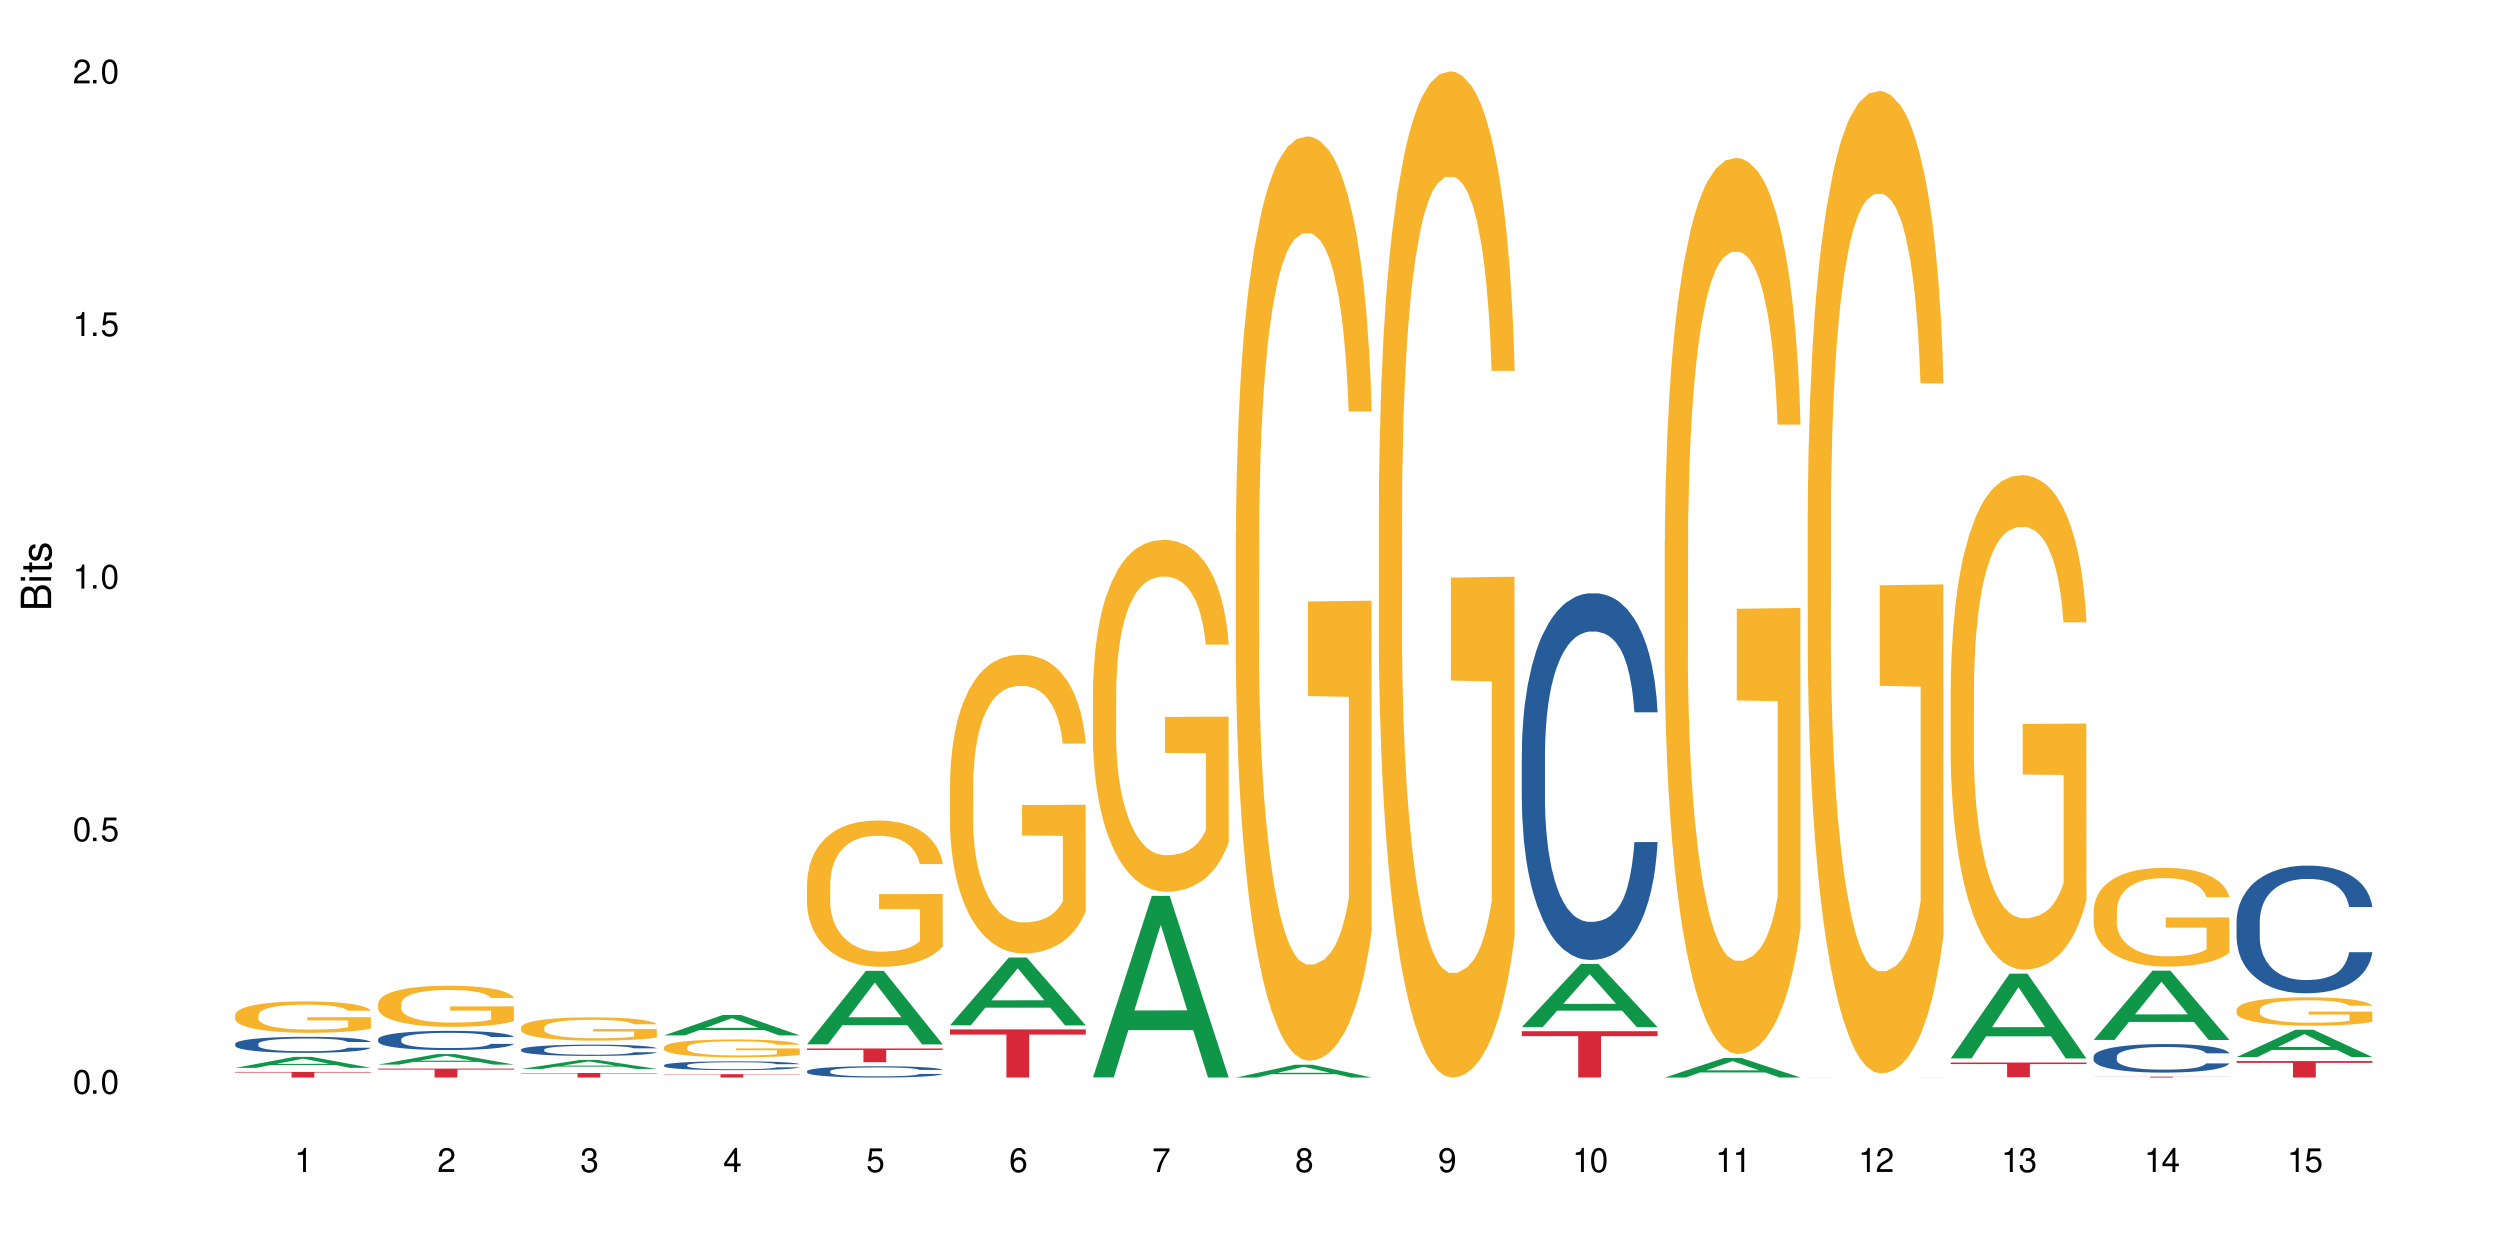 <?xml version="1.0" encoding="UTF-8"?>
<svg xmlns="http://www.w3.org/2000/svg" xmlns:xlink="http://www.w3.org/1999/xlink" width="720" height="360" viewBox="0 0 720 360">
<defs>
<g>
<g id="glyph-0-0">
</g>
<g id="glyph-0-1">
<path d="M 2.641 -6.938 C 2 -6.938 1.422 -6.656 1.078 -6.172 C 0.641 -5.562 0.406 -4.641 0.406 -3.359 C 0.406 -1.016 1.188 0.219 2.641 0.219 C 4.078 0.219 4.859 -1.016 4.859 -3.297 C 4.859 -4.641 4.656 -5.547 4.203 -6.172 C 3.844 -6.656 3.281 -6.938 2.641 -6.938 Z M 2.641 -6.188 C 3.547 -6.188 4 -5.25 4 -3.375 C 4 -1.406 3.562 -0.484 2.625 -0.484 C 1.734 -0.484 1.281 -1.438 1.281 -3.344 C 1.281 -5.25 1.734 -6.188 2.641 -6.188 Z M 2.641 -6.188 "/>
</g>
<g id="glyph-0-2">
<path d="M 1.828 -1 L 0.828 -1 L 0.828 0 L 1.828 0 Z M 1.828 -1 "/>
</g>
<g id="glyph-0-3">
<path d="M 4.562 -6.797 L 1.062 -6.797 L 0.547 -3.094 L 1.328 -3.094 C 1.719 -3.562 2.047 -3.734 2.578 -3.734 C 3.484 -3.734 4.062 -3.109 4.062 -2.094 C 4.062 -1.125 3.484 -0.531 2.578 -0.531 C 1.828 -0.531 1.375 -0.906 1.188 -1.672 L 0.328 -1.672 C 0.453 -1.109 0.547 -0.844 0.75 -0.594 C 1.125 -0.078 1.828 0.219 2.594 0.219 C 3.969 0.219 4.922 -0.781 4.922 -2.219 C 4.922 -3.562 4.031 -4.484 2.719 -4.484 C 2.25 -4.484 1.859 -4.359 1.469 -4.062 L 1.734 -5.969 L 4.562 -5.969 Z M 4.562 -6.797 "/>
</g>
<g id="glyph-0-4">
<path d="M 2.484 -4.938 L 2.484 0 L 3.328 0 L 3.328 -6.938 L 2.766 -6.938 C 2.469 -5.875 2.281 -5.734 0.984 -5.562 L 0.984 -4.938 Z M 2.484 -4.938 "/>
</g>
<g id="glyph-0-5">
<path d="M 4.859 -0.828 L 1.281 -0.828 C 1.359 -1.406 1.672 -1.781 2.5 -2.281 L 3.469 -2.828 C 4.406 -3.344 4.906 -4.062 4.906 -4.906 C 4.906 -5.484 4.672 -6.031 4.266 -6.406 C 3.859 -6.766 3.375 -6.938 2.719 -6.938 C 1.859 -6.938 1.219 -6.625 0.844 -6.031 C 0.609 -5.672 0.5 -5.234 0.484 -4.531 L 1.328 -4.531 C 1.359 -5.016 1.406 -5.281 1.531 -5.516 C 1.75 -5.938 2.188 -6.203 2.703 -6.203 C 3.469 -6.203 4.031 -5.641 4.031 -4.891 C 4.031 -4.344 3.719 -3.859 3.125 -3.516 L 2.234 -3 C 0.812 -2.172 0.406 -1.531 0.328 -0.016 L 4.859 -0.016 Z M 4.859 -0.828 "/>
</g>
<g id="glyph-0-6">
<path d="M 2.125 -3.188 L 2.578 -3.188 C 3.5 -3.188 3.984 -2.766 3.984 -1.922 C 3.984 -1.062 3.469 -0.531 2.594 -0.531 C 1.656 -0.531 1.203 -1 1.156 -2.016 L 0.312 -2.016 C 0.344 -1.453 0.438 -1.094 0.609 -0.781 C 0.953 -0.109 1.625 0.219 2.547 0.219 C 3.953 0.219 4.859 -0.625 4.859 -1.938 C 4.859 -2.828 4.516 -3.297 3.703 -3.594 C 4.344 -3.844 4.656 -4.328 4.656 -5.031 C 4.656 -6.219 3.875 -6.938 2.578 -6.938 C 1.203 -6.938 0.484 -6.172 0.453 -4.703 L 1.297 -4.703 C 1.312 -5.125 1.344 -5.359 1.453 -5.578 C 1.641 -5.969 2.062 -6.203 2.594 -6.203 C 3.344 -6.203 3.797 -5.75 3.797 -5 C 3.797 -4.516 3.609 -4.219 3.25 -4.047 C 3.016 -3.953 2.703 -3.922 2.125 -3.906 Z M 2.125 -3.188 "/>
</g>
<g id="glyph-0-7">
<path d="M 3.141 -1.672 L 3.141 0 L 3.984 0 L 3.984 -1.672 L 4.984 -1.672 L 4.984 -2.438 L 3.984 -2.438 L 3.984 -6.938 L 3.359 -6.938 L 0.266 -2.578 L 0.266 -1.672 Z M 3.141 -2.438 L 1 -2.438 L 3.141 -5.5 Z M 3.141 -2.438 "/>
</g>
<g id="glyph-0-8">
<path d="M 4.781 -5.125 C 4.609 -6.266 3.891 -6.938 2.844 -6.938 C 2.094 -6.938 1.422 -6.578 1.031 -5.953 C 0.594 -5.266 0.406 -4.422 0.406 -3.172 C 0.406 -2 0.578 -1.25 0.984 -0.641 C 1.359 -0.078 1.953 0.219 2.703 0.219 C 3.984 0.219 4.922 -0.75 4.922 -2.094 C 4.922 -3.375 4.062 -4.281 2.844 -4.281 C 2.172 -4.281 1.641 -4.031 1.281 -3.516 C 1.281 -5.234 1.828 -6.188 2.797 -6.188 C 3.391 -6.188 3.797 -5.797 3.938 -5.125 Z M 2.734 -3.531 C 3.547 -3.531 4.062 -2.953 4.062 -2.031 C 4.062 -1.156 3.484 -0.531 2.703 -0.531 C 1.922 -0.531 1.328 -1.188 1.328 -2.078 C 1.328 -2.938 1.906 -3.531 2.734 -3.531 Z M 2.734 -3.531 "/>
</g>
<g id="glyph-0-9">
<path d="M 4.984 -6.797 L 0.438 -6.797 L 0.438 -5.969 L 4.109 -5.969 C 2.5 -3.656 1.828 -2.234 1.328 0 L 2.219 0 C 2.594 -2.172 3.453 -4.047 4.984 -6.094 Z M 4.984 -6.797 "/>
</g>
<g id="glyph-0-10">
<path d="M 3.75 -3.656 C 4.469 -4.094 4.688 -4.438 4.688 -5.078 C 4.688 -6.172 3.844 -6.938 2.641 -6.938 C 1.438 -6.938 0.594 -6.172 0.594 -5.094 C 0.594 -4.438 0.812 -4.094 1.516 -3.656 C 0.734 -3.266 0.359 -2.703 0.359 -1.922 C 0.359 -0.656 1.281 0.219 2.641 0.219 C 3.984 0.219 4.922 -0.656 4.922 -1.922 C 4.922 -2.703 4.531 -3.266 3.75 -3.656 Z M 2.641 -6.188 C 3.359 -6.188 3.812 -5.75 3.812 -5.062 C 3.812 -4.406 3.344 -3.984 2.641 -3.984 C 1.922 -3.984 1.453 -4.406 1.453 -5.078 C 1.453 -5.75 1.922 -6.188 2.641 -6.188 Z M 2.641 -3.266 C 3.484 -3.266 4.062 -2.719 4.062 -1.906 C 4.062 -1.078 3.484 -0.531 2.625 -0.531 C 1.797 -0.531 1.219 -1.094 1.219 -1.906 C 1.219 -2.719 1.781 -3.266 2.641 -3.266 Z M 2.641 -3.266 "/>
</g>
<g id="glyph-0-11">
<path d="M 0.516 -1.578 C 0.672 -0.453 1.406 0.219 2.438 0.219 C 3.188 0.219 3.859 -0.141 4.266 -0.766 C 4.688 -1.453 4.891 -2.297 4.891 -3.547 C 4.891 -4.719 4.703 -5.453 4.312 -6.078 C 3.938 -6.641 3.344 -6.938 2.594 -6.938 C 1.297 -6.938 0.359 -5.969 0.359 -4.625 C 0.359 -3.344 1.234 -2.453 2.453 -2.453 C 3.094 -2.453 3.578 -2.672 4.016 -3.203 C 4 -1.484 3.469 -0.531 2.5 -0.531 C 1.906 -0.531 1.484 -0.906 1.359 -1.578 Z M 2.578 -6.203 C 3.375 -6.203 3.969 -5.531 3.969 -4.641 C 3.969 -3.797 3.391 -3.188 2.547 -3.188 C 1.734 -3.188 1.234 -3.766 1.234 -4.688 C 1.234 -5.562 1.797 -6.203 2.578 -6.203 Z M 2.578 -6.203 "/>
</g>
<g id="glyph-1-0">
</g>
<g id="glyph-1-1">
<path d="M 0 -0.953 L 0 -4.891 C 0 -5.719 -0.234 -6.344 -0.734 -6.797 C -1.188 -7.234 -1.812 -7.469 -2.5 -7.469 C -3.547 -7.469 -4.188 -7 -4.625 -5.875 C -4.984 -6.688 -5.625 -7.094 -6.531 -7.094 C -7.172 -7.094 -7.734 -6.859 -8.141 -6.391 C -8.562 -5.922 -8.75 -5.344 -8.75 -4.5 L -8.75 -0.953 Z M -4.984 -2.062 L -7.766 -2.062 L -7.766 -4.219 C -7.766 -4.844 -7.688 -5.203 -7.453 -5.5 C -7.219 -5.812 -6.859 -5.969 -6.375 -5.969 C -5.891 -5.969 -5.531 -5.812 -5.297 -5.5 C -5.062 -5.203 -4.984 -4.844 -4.984 -4.219 Z M -0.984 -2.062 L -4 -2.062 L -4 -4.781 C -4 -5.766 -3.438 -6.359 -2.484 -6.359 C -1.547 -6.359 -0.984 -5.766 -0.984 -4.781 Z M -0.984 -2.062 "/>
</g>
<g id="glyph-1-2">
<path d="M -6.281 -1.797 L -6.281 -0.797 L 0 -0.797 L 0 -1.797 Z M -8.75 -1.797 L -8.75 -0.797 L -7.484 -0.797 L -7.484 -1.797 Z M -8.75 -1.797 "/>
</g>
<g id="glyph-1-3">
<path d="M -6.281 -3.047 L -6.281 -2.016 L -8.016 -2.016 L -8.016 -1.016 L -6.281 -1.016 L -6.281 -0.172 L -5.469 -0.172 L -5.469 -1.016 L -0.719 -1.016 C -0.078 -1.016 0.281 -1.453 0.281 -2.234 C 0.281 -2.5 0.25 -2.719 0.188 -3.047 L -0.641 -3.047 C -0.609 -2.906 -0.594 -2.766 -0.594 -2.562 C -0.594 -2.141 -0.719 -2.016 -1.156 -2.016 L -5.469 -2.016 L -5.469 -3.047 Z M -6.281 -3.047 "/>
</g>
<g id="glyph-1-4">
<path d="M -4.531 -5.25 C -5.766 -5.25 -6.469 -4.422 -6.469 -2.969 C -6.469 -1.516 -5.719 -0.562 -4.547 -0.562 C -3.562 -0.562 -3.094 -1.062 -2.734 -2.562 L -2.516 -3.484 C -2.344 -4.188 -2.094 -4.469 -1.641 -4.469 C -1.047 -4.469 -0.641 -3.875 -0.641 -3 C -0.641 -2.453 -0.797 -2 -1.062 -1.75 C -1.25 -1.594 -1.422 -1.531 -1.875 -1.469 L -1.875 -0.406 C -0.422 -0.453 0.281 -1.266 0.281 -2.922 C 0.281 -4.5 -0.5 -5.516 -1.719 -5.516 C -2.656 -5.516 -3.172 -4.984 -3.469 -3.734 L -3.703 -2.766 C -3.891 -1.953 -4.156 -1.609 -4.594 -1.609 C -5.188 -1.609 -5.547 -2.125 -5.547 -2.938 C -5.547 -3.75 -5.203 -4.172 -4.531 -4.203 Z M -4.531 -5.25 "/>
</g>
</g>
</defs>
<rect x="-72" y="-36" width="864" height="432" fill="rgb(100%, 100%, 100%)" fill-opacity="1"/>
<path fill-rule="nonzero" fill="rgb(6.275%, 58.824%, 28.235%)" fill-opacity="1" d="M 67.73 307.551 L 67.773 307.547 L 84.695 304.387 L 89.836 304.387 L 106.844 307.551 L 100.867 307.551 L 96.605 306.727 L 77.926 306.727 L 73.75 307.551 L 67.73 307.551 L 79.723 306.387 L 94.895 306.383 L 87.328 304.906 L 87.246 304.902 L 87.16 304.91 L 79.684 306.383 L 79.723 306.387 Z M 67.73 307.551 "/>
<path fill-rule="nonzero" fill="rgb(14.51%, 36.078%, 60%)" fill-opacity="1" d="M 67.73 300.617 L 67.777 300.613 L 67.777 300.512 L 67.922 300.352 L 68.254 300.148 L 68.59 300.008 L 69.449 299.762 L 70.641 299.52 L 71.879 299.336 L 72.785 299.227 L 73.598 299.141 L 75.457 298.984 L 76.652 298.906 L 77.938 298.832 L 79.512 298.762 L 80.656 298.719 L 83.234 298.652 L 85.141 298.621 L 86.621 298.609 L 89.816 298.609 L 91.723 298.625 L 93.105 298.648 L 94.633 298.68 L 95.922 298.719 L 98.164 298.812 L 100.168 298.93 L 101.074 298.996 L 102.504 299.129 L 103.602 299.254 L 104.363 299.363 L 105.223 299.52 L 105.984 299.711 L 106.559 299.926 L 106.844 300.105 L 100.168 300.105 L 99.832 299.938 L 99.449 299.809 L 98.734 299.633 L 98.02 299.512 L 97.02 299.391 L 96.113 299.309 L 94.871 299.23 L 93.773 299.18 L 92.629 299.141 L 91.531 299.117 L 89.434 299.09 L 87 299.09 L 86.094 299.098 L 84.234 299.133 L 83.234 299.16 L 81.801 299.223 L 80.801 299.277 L 79.609 299.359 L 78.797 299.434 L 77.797 299.543 L 77.078 299.637 L 76.27 299.777 L 75.793 299.883 L 75.363 300 L 74.98 300.141 L 74.695 300.289 L 74.504 300.445 L 74.41 300.598 L 74.41 301.25 L 74.504 301.402 L 74.742 301.578 L 75.363 301.836 L 76.27 302.059 L 77.32 302.238 L 78.32 302.363 L 78.891 302.422 L 79.656 302.492 L 80.848 302.574 L 82.566 302.66 L 83.566 302.691 L 85.094 302.727 L 86.668 302.742 L 88.766 302.742 L 90.625 302.727 L 91.867 302.707 L 93.156 302.672 L 94.918 302.602 L 96.016 302.531 L 96.969 302.453 L 97.688 302.371 L 98.164 302.305 L 98.879 302.176 L 99.449 302.031 L 99.879 301.883 L 100.168 301.738 L 106.844 301.738 L 106.559 301.91 L 106.129 302.074 L 105.699 302.195 L 105.031 302.344 L 104.27 302.473 L 103.172 302.621 L 102.266 302.719 L 101.074 302.824 L 99.977 302.902 L 98.781 302.977 L 97.02 303.059 L 95.875 303.102 L 94.633 303.141 L 93.156 303.176 L 91.293 303.203 L 89.289 303.219 L 87.43 303.223 L 85.426 303.215 L 83.949 303.199 L 81.992 303.16 L 79.559 303.086 L 77.797 303.004 L 76.414 302.926 L 75.219 302.84 L 73.883 302.727 L 72.168 302.543 L 71.117 302.398 L 70.402 302.281 L 69.59 302.113 L 69.02 301.969 L 68.352 301.73 L 67.875 301.43 L 67.73 301.199 Z M 67.73 300.617 "/>
<path fill-rule="nonzero" fill="rgb(96.863%, 70.196%, 16.863%)" fill-opacity="1" d="M 67.73 292.277 L 67.777 292.27 L 67.777 292.105 L 67.969 291.734 L 68.445 291.223 L 69.066 290.801 L 69.734 290.469 L 70.164 290.297 L 70.879 290.047 L 71.5 289.867 L 73.074 289.496 L 75.078 289.148 L 76.172 289 L 77.414 288.859 L 79.18 288.703 L 79.988 288.645 L 82.469 288.512 L 85.285 288.43 L 88.383 288.406 L 89.816 288.414 L 91.77 288.449 L 94.441 288.539 L 95.969 288.621 L 97.16 288.703 L 98.402 288.809 L 99.926 288.977 L 101.359 289.172 L 102.504 289.371 L 103.648 289.621 L 104.602 289.883 L 105.414 290.172 L 106.129 290.52 L 106.559 290.809 L 106.844 291.098 L 100.215 291.098 L 99.832 290.809 L 99.402 290.586 L 98.688 290.312 L 97.973 290.113 L 97.258 289.957 L 95.922 289.742 L 94.777 289.609 L 93.344 289.496 L 91.961 289.422 L 90.387 289.371 L 89.434 289.355 L 86.906 289.355 L 84.617 289.414 L 83.281 289.48 L 82.328 289.547 L 80.992 289.668 L 80.18 289.77 L 79.703 289.836 L 78.273 290.09 L 77.32 290.32 L 76.793 290.477 L 76.125 290.727 L 75.648 290.949 L 75.125 291.277 L 74.84 291.527 L 74.457 292.086 L 74.41 293.574 L 74.551 293.887 L 74.84 294.227 L 75.219 294.523 L 75.793 294.836 L 76.363 295.074 L 77.367 295.398 L 78.227 295.613 L 78.891 295.754 L 80.18 295.977 L 80.703 296.051 L 81.945 296.199 L 83.234 296.312 L 84.809 296.414 L 86 296.461 L 87.906 296.504 L 90.34 296.504 L 93.203 296.453 L 95.016 296.387 L 96.254 296.324 L 97.066 296.266 L 98.066 296.176 L 98.781 296.09 L 99.449 296 L 100.262 295.859 L 100.262 293.887 L 88.48 293.879 L 88.48 292.953 L 106.797 292.945 L 106.844 296.176 L 105.844 296.398 L 104.602 296.613 L 103.41 296.777 L 102.168 296.918 L 100.406 297.074 L 98.973 297.172 L 96.781 297.289 L 94.777 297.363 L 92.676 297.414 L 90.816 297.438 L 88.621 297.445 L 86.668 297.43 L 84.57 297.379 L 82.898 297.312 L 81.371 297.23 L 79.848 297.125 L 77.938 296.949 L 76.699 296.809 L 75.41 296.637 L 74.121 296.43 L 72.977 296.207 L 72.215 296.035 L 71.453 295.836 L 70.641 295.586 L 69.879 295.309 L 69.305 295.051 L 68.781 294.762 L 68.398 294.488 L 68.016 294.117 L 67.828 293.82 L 67.73 293.566 Z M 67.73 292.277 "/>
<path fill-rule="nonzero" fill="rgb(83.922%, 15.686%, 22.353%)" fill-opacity="1" d="M 67.73 308.715 L 106.844 308.715 L 106.844 308.891 L 90.543 308.891 L 90.543 310.332 L 83.984 310.332 L 83.984 308.891 L 67.73 308.891 Z M 67.73 308.715 "/>
<path fill-rule="nonzero" fill="rgb(6.275%, 58.824%, 28.235%)" fill-opacity="1" d="M 108.902 306.598 L 108.945 306.594 L 125.867 303.57 L 131.008 303.57 L 148.016 306.598 L 142.039 306.598 L 137.777 305.809 L 119.098 305.809 L 114.922 306.598 L 108.902 306.598 L 120.895 305.48 L 136.062 305.477 L 128.5 304.066 L 128.418 304.062 L 128.332 304.07 L 120.855 305.477 L 120.895 305.48 Z M 108.902 306.598 "/>
<path fill-rule="nonzero" fill="rgb(14.51%, 36.078%, 60%)" fill-opacity="1" d="M 108.902 299.289 L 108.949 299.285 L 108.949 299.164 L 109.094 298.973 L 109.426 298.73 L 109.762 298.562 L 110.621 298.266 L 111.812 297.98 L 113.051 297.758 L 113.957 297.625 L 114.77 297.523 L 116.629 297.34 L 117.82 297.242 L 119.109 297.156 L 120.684 297.07 L 121.828 297.02 L 124.406 296.941 L 126.312 296.906 L 127.793 296.891 L 130.988 296.891 L 132.895 296.91 L 134.277 296.934 L 135.805 296.977 L 137.094 297.02 L 139.336 297.133 L 141.336 297.273 L 142.242 297.352 L 143.676 297.508 L 144.773 297.66 L 145.535 297.793 L 146.395 297.98 L 147.156 298.207 L 147.73 298.461 L 148.016 298.68 L 141.336 298.68 L 141.004 298.477 L 140.621 298.32 L 139.906 298.113 L 139.191 297.969 L 138.191 297.824 L 137.285 297.727 L 136.043 297.629 L 134.945 297.57 L 133.801 297.523 L 132.703 297.496 L 130.605 297.465 L 128.172 297.465 L 127.266 297.473 L 125.406 297.516 L 124.406 297.551 L 122.973 297.621 L 121.973 297.688 L 120.781 297.785 L 119.969 297.871 L 118.969 298.004 L 118.25 298.121 L 117.441 298.285 L 116.965 298.414 L 116.535 298.555 L 116.152 298.719 L 115.867 298.898 L 115.676 299.082 L 115.582 299.266 L 115.582 300.047 L 115.676 300.227 L 115.914 300.441 L 116.535 300.746 L 117.441 301.016 L 118.488 301.227 L 119.492 301.379 L 120.062 301.449 L 120.828 301.527 L 122.02 301.629 L 123.738 301.73 L 124.738 301.77 L 126.266 301.812 L 127.84 301.832 L 129.938 301.832 L 131.797 301.812 L 133.039 301.785 L 134.324 301.746 L 136.09 301.66 L 137.188 301.578 L 138.141 301.484 L 138.859 301.387 L 139.336 301.309 L 140.051 301.152 L 140.621 300.98 L 141.051 300.805 L 141.336 300.633 L 148.016 300.633 L 147.73 300.832 L 147.301 301.031 L 146.871 301.176 L 146.203 301.352 L 145.441 301.508 L 144.344 301.684 L 143.438 301.801 L 142.242 301.926 L 141.148 302.023 L 139.953 302.109 L 138.191 302.211 L 137.043 302.262 L 135.805 302.305 L 134.324 302.348 L 132.465 302.383 L 130.461 302.402 L 128.602 302.406 L 126.598 302.398 L 125.121 302.375 L 123.164 302.332 L 120.73 302.242 L 118.969 302.145 L 117.582 302.047 L 116.391 301.949 L 115.055 301.812 L 113.34 301.59 L 112.289 301.418 L 111.574 301.277 L 110.762 301.082 L 110.191 300.902 L 109.523 300.621 L 109.047 300.262 L 108.902 299.984 Z M 108.902 299.289 "/>
<path fill-rule="nonzero" fill="rgb(96.863%, 70.196%, 16.863%)" fill-opacity="1" d="M 108.902 288.957 L 108.949 288.945 L 108.949 288.73 L 109.141 288.242 L 109.617 287.574 L 110.238 287.023 L 110.906 286.59 L 111.336 286.363 L 112.051 286.039 L 112.672 285.801 L 114.246 285.312 L 116.25 284.859 L 117.344 284.664 L 118.586 284.48 L 120.352 284.277 L 121.16 284.199 L 123.641 284.027 L 126.457 283.918 L 129.555 283.887 L 130.988 283.898 L 132.941 283.941 L 135.613 284.059 L 137.141 284.168 L 138.332 284.277 L 139.574 284.418 L 141.098 284.633 L 142.531 284.895 L 143.676 285.152 L 144.82 285.477 L 145.773 285.824 L 146.586 286.199 L 147.301 286.656 L 147.73 287.035 L 148.016 287.41 L 141.387 287.41 L 141.004 287.035 L 140.574 286.742 L 139.859 286.383 L 139.145 286.125 L 138.43 285.918 L 137.094 285.637 L 135.949 285.465 L 134.516 285.312 L 133.133 285.219 L 131.559 285.152 L 130.605 285.129 L 128.078 285.129 L 125.789 285.207 L 124.453 285.293 L 123.5 285.379 L 122.164 285.543 L 121.352 285.672 L 120.875 285.758 L 119.445 286.094 L 118.488 286.395 L 117.965 286.602 L 117.297 286.926 L 116.82 287.219 L 116.297 287.648 L 116.008 287.973 L 115.629 288.711 L 115.582 290.656 L 115.723 291.066 L 116.008 291.508 L 116.391 291.898 L 116.965 292.309 L 117.535 292.621 L 118.539 293.043 L 119.395 293.324 L 120.062 293.508 L 121.352 293.801 L 121.875 293.898 L 123.117 294.094 L 124.406 294.246 L 125.98 294.375 L 127.172 294.438 L 129.078 294.492 L 131.512 294.492 L 134.375 294.43 L 136.188 294.34 L 137.426 294.254 L 138.238 294.18 L 139.238 294.059 L 139.953 293.953 L 140.621 293.832 L 141.434 293.648 L 141.434 291.066 L 129.652 291.055 L 129.652 289.844 L 147.969 289.832 L 148.016 294.059 L 147.016 294.352 L 145.773 294.633 L 144.582 294.852 L 143.34 295.035 L 141.578 295.238 L 140.145 295.367 L 137.949 295.52 L 135.949 295.617 L 133.848 295.684 L 131.988 295.715 L 129.793 295.727 L 127.84 295.703 L 125.742 295.641 L 124.07 295.551 L 122.543 295.445 L 121.02 295.305 L 119.109 295.078 L 117.871 294.895 L 116.582 294.664 L 115.293 294.395 L 114.148 294.105 L 113.387 293.875 L 112.625 293.617 L 111.812 293.293 L 111.051 292.926 L 110.477 292.59 L 109.953 292.211 L 109.57 291.855 L 109.188 291.367 L 108.996 290.98 L 108.902 290.645 Z M 108.902 288.957 "/>
<path fill-rule="nonzero" fill="rgb(83.922%, 15.686%, 22.353%)" fill-opacity="1" d="M 108.902 307.762 L 148.016 307.762 L 148.016 308.039 L 131.715 308.039 L 131.715 310.332 L 125.156 310.332 L 125.156 308.043 L 125.062 308.039 L 108.902 308.039 Z M 108.902 307.762 "/>
<path fill-rule="nonzero" fill="rgb(6.275%, 58.824%, 28.235%)" fill-opacity="1" d="M 150.074 307.852 L 150.117 307.848 L 167.039 305.266 L 172.18 305.266 L 189.188 307.852 L 183.211 307.852 L 178.949 307.176 L 160.27 307.176 L 156.09 307.852 L 150.074 307.852 L 162.066 306.898 L 177.234 306.895 L 169.672 305.688 L 169.59 305.688 L 169.504 305.691 L 162.027 306.895 L 162.066 306.898 Z M 150.074 307.852 "/>
<path fill-rule="nonzero" fill="rgb(14.51%, 36.078%, 60%)" fill-opacity="1" d="M 150.074 302.273 L 150.121 302.27 L 150.121 302.199 L 150.266 302.086 L 150.598 301.945 L 150.934 301.848 L 151.793 301.672 L 152.984 301.504 L 154.223 301.375 L 155.129 301.297 L 155.941 301.238 L 157.801 301.129 L 158.992 301.074 L 160.281 301.023 L 161.855 300.973 L 163 300.941 L 165.578 300.895 L 167.484 300.875 L 168.965 300.867 L 172.16 300.867 L 174.066 300.879 L 175.449 300.895 L 176.977 300.918 L 178.266 300.941 L 180.508 301.008 L 182.508 301.09 L 183.414 301.137 L 184.848 301.23 L 185.945 301.32 L 186.707 301.395 L 187.566 301.504 L 188.328 301.637 L 188.902 301.789 L 189.188 301.914 L 182.508 301.914 L 182.176 301.797 L 181.793 301.707 L 181.078 301.586 L 180.363 301.5 L 179.359 301.414 L 178.453 301.355 L 177.215 301.301 L 176.117 301.266 L 174.973 301.238 L 173.875 301.223 L 171.777 301.203 L 169.344 301.203 L 168.438 301.211 L 166.578 301.234 L 165.578 301.254 L 164.145 301.293 L 163.145 301.332 L 161.953 301.391 L 161.141 301.441 L 160.137 301.52 L 159.422 301.586 L 158.613 301.684 L 158.137 301.758 L 157.707 301.844 L 157.324 301.941 L 157.039 302.043 L 156.848 302.152 L 156.754 302.258 L 156.754 302.719 L 156.848 302.824 L 157.086 302.949 L 157.707 303.129 L 158.613 303.285 L 159.66 303.41 L 160.664 303.496 L 161.234 303.539 L 162 303.586 L 163.191 303.645 L 164.91 303.703 L 165.91 303.73 L 167.438 303.754 L 169.012 303.766 L 171.109 303.766 L 172.969 303.754 L 174.211 303.738 L 175.496 303.715 L 177.262 303.664 L 178.359 303.617 L 179.312 303.559 L 180.027 303.504 L 180.508 303.457 L 181.223 303.363 L 181.793 303.266 L 182.223 303.16 L 182.508 303.059 L 189.188 303.059 L 188.902 303.18 L 188.473 303.293 L 188.043 303.379 L 187.375 303.484 L 186.613 303.574 L 185.516 303.68 L 184.609 303.746 L 183.414 303.82 L 182.32 303.875 L 181.125 303.926 L 179.359 303.984 L 178.215 304.016 L 176.977 304.043 L 175.496 304.066 L 173.637 304.086 L 171.633 304.098 L 169.773 304.102 L 167.77 304.094 L 166.293 304.082 L 164.336 304.059 L 161.902 304.004 L 160.137 303.949 L 158.754 303.891 L 157.562 303.832 L 156.227 303.754 L 154.512 303.621 L 153.461 303.523 L 152.746 303.438 L 151.934 303.324 L 151.363 303.219 L 150.695 303.055 L 150.219 302.844 L 150.074 302.684 Z M 150.074 302.273 "/>
<path fill-rule="nonzero" fill="rgb(96.863%, 70.196%, 16.863%)" fill-opacity="1" d="M 150.074 295.871 L 150.121 295.863 L 150.121 295.742 L 150.312 295.469 L 150.789 295.086 L 151.41 294.773 L 152.078 294.531 L 152.508 294.402 L 153.223 294.219 L 153.844 294.082 L 155.418 293.809 L 157.418 293.551 L 158.516 293.441 L 159.758 293.336 L 161.523 293.219 L 162.332 293.18 L 164.812 293.078 L 167.629 293.02 L 170.727 293 L 172.16 293.008 L 174.113 293.031 L 176.785 293.098 L 178.312 293.16 L 179.504 293.219 L 180.746 293.301 L 182.27 293.422 L 183.703 293.57 L 184.848 293.715 L 185.992 293.898 L 186.945 294.098 L 187.758 294.309 L 188.473 294.566 L 188.902 294.781 L 189.188 294.996 L 182.559 294.996 L 182.176 294.781 L 181.746 294.617 L 181.031 294.414 L 180.316 294.266 L 179.602 294.152 L 178.266 293.992 L 177.121 293.895 L 175.688 293.809 L 174.305 293.754 L 172.73 293.715 L 171.777 293.703 L 169.25 293.703 L 166.961 293.746 L 165.625 293.797 L 164.672 293.844 L 163.336 293.938 L 162.523 294.012 L 162.047 294.059 L 160.617 294.25 L 159.66 294.422 L 159.137 294.535 L 158.469 294.719 L 157.992 294.887 L 157.469 295.129 L 157.18 295.312 L 156.801 295.73 L 156.754 296.832 L 156.895 297.062 L 157.18 297.316 L 157.562 297.535 L 158.137 297.77 L 158.707 297.945 L 159.711 298.184 L 160.566 298.344 L 161.234 298.449 L 162.523 298.613 L 163.047 298.668 L 164.289 298.777 L 165.578 298.863 L 167.148 298.938 L 168.344 298.973 L 170.25 299.004 L 172.684 299.004 L 175.547 298.969 L 177.359 298.918 L 178.598 298.871 L 179.41 298.828 L 180.41 298.758 L 181.125 298.699 L 181.793 298.633 L 182.605 298.527 L 182.605 297.062 L 170.824 297.059 L 170.824 296.371 L 189.141 296.367 L 189.188 298.758 L 188.188 298.926 L 186.945 299.086 L 185.754 299.207 L 184.512 299.309 L 182.746 299.426 L 181.316 299.5 L 179.121 299.586 L 177.121 299.641 L 175.02 299.676 L 173.16 299.695 L 170.965 299.703 L 169.012 299.691 L 166.91 299.652 L 165.242 299.605 L 163.715 299.543 L 162.191 299.465 L 160.281 299.336 L 159.043 299.23 L 157.754 299.102 L 156.465 298.949 L 155.32 298.785 L 154.559 298.656 L 153.793 298.508 L 152.984 298.324 L 152.219 298.117 L 151.648 297.926 L 151.125 297.715 L 150.742 297.512 L 150.359 297.234 L 150.168 297.016 L 150.074 296.824 Z M 150.074 295.871 "/>
<path fill-rule="nonzero" fill="rgb(83.922%, 15.686%, 22.353%)" fill-opacity="1" d="M 150.074 309.016 L 189.188 309.016 L 189.188 309.156 L 172.887 309.16 L 172.887 310.332 L 166.328 310.332 L 166.328 309.16 L 166.234 309.156 L 150.074 309.156 Z M 150.074 309.016 "/>
<path fill-rule="nonzero" fill="rgb(6.275%, 58.824%, 28.235%)" fill-opacity="1" d="M 191.246 298.188 L 191.289 298.184 L 208.211 292.297 L 213.352 292.297 L 230.359 298.195 L 224.383 298.195 L 220.121 296.656 L 201.441 296.656 L 197.262 298.188 L 191.246 298.188 L 203.238 296.02 L 218.406 296.012 L 210.844 293.262 L 210.762 293.254 L 210.676 293.273 L 203.195 296.012 L 203.238 296.02 Z M 191.246 298.188 "/>
<path fill-rule="nonzero" fill="rgb(14.51%, 36.078%, 60%)" fill-opacity="1" d="M 191.246 306.77 L 191.293 306.77 L 191.293 306.711 L 191.438 306.625 L 191.77 306.512 L 192.105 306.438 L 192.965 306.301 L 194.156 306.168 L 195.395 306.066 L 196.301 306.004 L 197.113 305.957 L 198.973 305.871 L 200.164 305.828 L 201.453 305.789 L 203.027 305.75 L 204.172 305.727 L 206.746 305.688 L 208.656 305.672 L 210.133 305.668 L 213.332 305.668 L 215.238 305.676 L 216.621 305.688 L 218.148 305.707 L 219.438 305.727 L 221.676 305.777 L 223.68 305.844 L 224.586 305.879 L 226.02 305.953 L 227.117 306.02 L 227.879 306.082 L 228.738 306.168 L 229.5 306.27 L 230.074 306.391 L 230.359 306.488 L 223.68 306.488 L 223.348 306.398 L 222.965 306.324 L 222.25 306.23 L 221.535 306.164 L 220.531 306.094 L 219.625 306.051 L 218.387 306.008 L 217.289 305.98 L 216.145 305.957 L 215.047 305.945 L 212.949 305.93 L 210.516 305.93 L 209.609 305.934 L 207.75 305.953 L 206.746 305.969 L 205.316 306.004 L 204.316 306.031 L 203.121 306.078 L 202.312 306.117 L 201.309 306.18 L 200.594 306.23 L 199.785 306.309 L 199.309 306.367 L 198.879 306.43 L 198.496 306.508 L 198.211 306.59 L 198.02 306.676 L 197.922 306.758 L 197.922 307.117 L 198.02 307.203 L 198.258 307.297 L 198.879 307.441 L 199.785 307.562 L 200.832 307.66 L 201.836 307.73 L 202.406 307.762 L 203.172 307.801 L 204.363 307.848 L 206.082 307.891 L 207.082 307.91 L 208.609 307.93 L 210.184 307.938 L 212.281 307.938 L 214.141 307.93 L 215.383 307.918 L 216.668 307.898 L 218.434 307.859 L 219.531 307.824 L 220.484 307.777 L 221.199 307.734 L 221.676 307.699 L 222.395 307.625 L 222.965 307.547 L 223.395 307.465 L 223.68 307.387 L 230.359 307.387 L 230.074 307.48 L 229.645 307.57 L 229.215 307.637 L 228.547 307.719 L 227.781 307.789 L 226.688 307.871 L 225.781 307.926 L 224.586 307.984 L 223.488 308.027 L 222.297 308.066 L 220.531 308.113 L 219.387 308.137 L 218.148 308.156 L 216.668 308.176 L 214.809 308.191 L 212.805 308.199 L 210.945 308.203 L 208.941 308.199 L 207.465 308.188 L 205.508 308.168 L 203.074 308.125 L 201.309 308.082 L 199.926 308.039 L 198.734 307.992 L 197.398 307.93 L 195.684 307.828 L 194.633 307.75 L 193.918 307.684 L 193.105 307.594 L 192.535 307.512 L 191.867 307.383 L 191.391 307.219 L 191.246 307.09 Z M 191.246 306.77 "/>
<path fill-rule="nonzero" fill="rgb(96.863%, 70.196%, 16.863%)" fill-opacity="1" d="M 191.246 301.562 L 191.293 301.555 L 191.293 301.461 L 191.484 301.25 L 191.961 300.961 L 192.582 300.719 L 193.25 300.531 L 193.68 300.434 L 194.395 300.293 L 195.016 300.188 L 196.59 299.977 L 198.59 299.781 L 199.688 299.695 L 200.93 299.617 L 202.695 299.527 L 203.504 299.492 L 205.984 299.418 L 208.801 299.371 L 211.898 299.359 L 213.332 299.363 L 215.285 299.383 L 217.957 299.434 L 219.484 299.48 L 220.676 299.527 L 221.918 299.59 L 223.441 299.684 L 224.875 299.793 L 226.02 299.906 L 227.164 300.047 L 228.117 300.199 L 228.93 300.363 L 229.645 300.562 L 230.074 300.727 L 230.359 300.891 L 223.73 300.891 L 223.348 300.727 L 222.918 300.598 L 222.203 300.441 L 221.488 300.332 L 220.77 300.242 L 219.438 300.117 L 218.293 300.043 L 216.859 299.977 L 215.477 299.938 L 213.902 299.906 L 212.949 299.898 L 210.422 299.898 L 208.133 299.93 L 206.797 299.969 L 205.84 300.008 L 204.508 300.078 L 203.695 300.133 L 203.219 300.172 L 201.789 300.316 L 200.832 300.449 L 200.309 300.535 L 199.641 300.68 L 199.164 300.805 L 198.641 300.992 L 198.352 301.133 L 197.973 301.453 L 197.922 302.301 L 198.066 302.477 L 198.352 302.672 L 198.734 302.84 L 199.309 303.02 L 199.879 303.152 L 200.883 303.336 L 201.738 303.461 L 202.406 303.539 L 203.695 303.668 L 204.219 303.707 L 205.461 303.793 L 206.746 303.859 L 208.32 303.914 L 209.516 303.941 L 211.422 303.965 L 213.855 303.965 L 216.719 303.938 L 218.531 303.902 L 219.77 303.863 L 220.582 303.832 L 221.582 303.777 L 222.297 303.73 L 222.965 303.68 L 223.777 303.602 L 223.777 302.477 L 211.996 302.473 L 211.996 301.945 L 230.312 301.941 L 230.359 303.777 L 229.355 303.906 L 228.117 304.027 L 226.926 304.121 L 225.684 304.203 L 223.918 304.289 L 222.488 304.348 L 220.293 304.414 L 218.293 304.457 L 216.191 304.484 L 214.332 304.496 L 212.137 304.504 L 210.184 304.492 L 208.082 304.465 L 206.414 304.426 L 204.887 304.379 L 203.359 304.32 L 201.453 304.219 L 200.215 304.141 L 198.926 304.043 L 197.637 303.926 L 196.492 303.797 L 195.73 303.699 L 194.965 303.586 L 194.156 303.445 L 193.391 303.285 L 192.82 303.141 L 192.297 302.977 L 191.914 302.82 L 191.531 302.609 L 191.34 302.441 L 191.246 302.293 Z M 191.246 301.562 "/>
<path fill-rule="nonzero" fill="rgb(83.922%, 15.686%, 22.353%)" fill-opacity="1" d="M 191.246 309.367 L 230.359 309.367 L 230.359 309.469 L 214.059 309.473 L 214.059 310.332 L 207.5 310.332 L 207.5 309.473 L 207.402 309.469 L 191.246 309.469 Z M 191.246 309.367 "/>
<path fill-rule="nonzero" fill="rgb(6.275%, 58.824%, 28.235%)" fill-opacity="1" d="M 232.418 300.766 L 232.461 300.746 L 249.383 279.605 L 254.523 279.605 L 271.531 300.789 L 265.555 300.789 L 261.293 295.258 L 242.613 295.258 L 238.434 300.766 L 232.418 300.766 L 244.41 292.969 L 259.578 292.949 L 252.016 283.066 L 251.934 283.047 L 251.848 283.105 L 244.367 292.949 L 244.41 292.969 Z M 232.418 300.766 "/>
<path fill-rule="nonzero" fill="rgb(14.51%, 36.078%, 60%)" fill-opacity="1" d="M 232.418 308.496 L 232.465 308.492 L 232.465 308.422 L 232.609 308.309 L 232.941 308.164 L 233.277 308.066 L 234.133 307.891 L 235.328 307.723 L 236.566 307.594 L 237.473 307.516 L 238.285 307.457 L 240.145 307.344 L 241.336 307.289 L 242.625 307.238 L 244.199 307.188 L 245.344 307.156 L 247.918 307.109 L 249.828 307.09 L 251.305 307.082 L 254.504 307.082 L 256.41 307.094 L 257.793 307.105 L 259.32 307.133 L 260.609 307.156 L 262.848 307.223 L 264.852 307.305 L 265.758 307.355 L 267.191 307.445 L 268.285 307.535 L 269.051 307.613 L 269.91 307.723 L 270.672 307.855 L 271.246 308.008 L 271.531 308.137 L 264.852 308.137 L 264.52 308.016 L 264.137 307.926 L 263.422 307.805 L 262.707 307.715 L 261.703 307.629 L 260.797 307.574 L 259.559 307.516 L 258.461 307.48 L 257.316 307.457 L 256.219 307.438 L 254.121 307.418 L 251.688 307.418 L 250.781 307.426 L 248.922 307.449 L 247.918 307.469 L 246.488 307.512 L 245.488 307.551 L 244.293 307.609 L 243.484 307.66 L 242.48 307.738 L 241.766 307.805 L 240.957 307.902 L 240.48 307.977 L 240.051 308.062 L 239.668 308.16 L 239.383 308.262 L 239.191 308.375 L 239.094 308.48 L 239.094 308.941 L 239.191 309.047 L 239.43 309.172 L 240.051 309.355 L 240.957 309.512 L 242.004 309.637 L 243.008 309.727 L 243.578 309.77 L 244.344 309.816 L 245.535 309.875 L 247.25 309.934 L 248.254 309.957 L 249.781 309.98 L 251.355 309.992 L 253.453 309.992 L 255.312 309.98 L 256.555 309.969 L 257.84 309.941 L 259.605 309.891 L 260.703 309.844 L 261.656 309.789 L 262.371 309.73 L 262.848 309.684 L 263.566 309.594 L 264.137 309.492 L 264.566 309.387 L 264.852 309.285 L 271.531 309.285 L 271.246 309.406 L 270.816 309.52 L 270.387 309.605 L 269.719 309.711 L 268.953 309.805 L 267.859 309.906 L 266.953 309.977 L 265.758 310.051 L 264.66 310.105 L 263.469 310.156 L 261.703 310.215 L 260.559 310.246 L 259.32 310.273 L 257.84 310.297 L 255.98 310.316 L 253.977 310.328 L 252.117 310.332 L 250.113 310.328 L 248.637 310.316 L 246.68 310.289 L 244.246 310.234 L 242.48 310.18 L 241.098 310.121 L 239.906 310.062 L 238.57 309.98 L 236.852 309.852 L 235.805 309.75 L 235.09 309.668 L 234.277 309.551 L 233.707 309.445 L 233.039 309.281 L 232.559 309.07 L 232.418 308.906 Z M 232.418 308.496 "/>
<path fill-rule="nonzero" fill="rgb(96.863%, 70.196%, 16.863%)" fill-opacity="1" d="M 232.418 254.348 L 232.465 254.309 L 232.465 253.539 L 232.656 251.805 L 233.133 249.418 L 233.754 247.457 L 234.422 245.918 L 234.852 245.109 L 235.566 243.953 L 236.188 243.105 L 237.758 241.375 L 239.762 239.758 L 240.859 239.066 L 242.102 238.41 L 243.863 237.68 L 244.676 237.41 L 247.156 236.793 L 249.969 236.41 L 253.07 236.293 L 254.504 236.332 L 256.457 236.488 L 259.129 236.91 L 260.656 237.297 L 261.848 237.68 L 263.086 238.18 L 264.613 238.949 L 266.047 239.875 L 267.191 240.797 L 268.336 241.953 L 269.289 243.184 L 270.098 244.531 L 270.816 246.148 L 271.246 247.496 L 271.531 248.844 L 264.898 248.844 L 264.52 247.496 L 264.09 246.457 L 263.375 245.184 L 262.66 244.262 L 261.941 243.531 L 260.609 242.531 L 259.461 241.914 L 258.031 241.375 L 256.648 241.027 L 255.074 240.797 L 254.121 240.723 L 251.594 240.723 L 249.305 240.988 L 247.969 241.297 L 247.012 241.605 L 245.676 242.184 L 244.867 242.645 L 244.391 242.953 L 242.957 244.145 L 242.004 245.223 L 241.48 245.957 L 240.812 247.109 L 240.336 248.148 L 239.812 249.688 L 239.523 250.844 L 239.145 253.461 L 239.094 260.391 L 239.238 261.852 L 239.523 263.43 L 239.906 264.816 L 240.48 266.277 L 241.051 267.395 L 242.051 268.895 L 242.91 269.895 L 243.578 270.551 L 244.867 271.59 L 245.391 271.938 L 246.633 272.629 L 247.918 273.168 L 249.492 273.629 L 250.688 273.859 L 252.594 274.055 L 255.027 274.055 L 257.887 273.82 L 259.699 273.516 L 260.941 273.207 L 261.754 272.938 L 262.754 272.512 L 263.469 272.129 L 264.137 271.703 L 264.949 271.051 L 264.949 261.852 L 253.168 261.812 L 253.168 257.504 L 271.484 257.465 L 271.531 272.512 L 270.527 273.551 L 269.289 274.555 L 268.098 275.324 L 266.855 275.977 L 265.09 276.707 L 263.66 277.172 L 261.465 277.711 L 259.461 278.055 L 257.363 278.285 L 255.504 278.402 L 253.309 278.441 L 251.355 278.363 L 249.254 278.133 L 247.586 277.824 L 246.059 277.441 L 244.531 276.941 L 242.625 276.133 L 241.387 275.477 L 240.098 274.668 L 238.809 273.707 L 237.664 272.668 L 236.902 271.859 L 236.137 270.934 L 235.328 269.781 L 234.562 268.473 L 233.992 267.277 L 233.465 265.93 L 233.086 264.66 L 232.703 262.93 L 232.512 261.543 L 232.418 260.352 Z M 232.418 254.348 "/>
<path fill-rule="nonzero" fill="rgb(83.922%, 15.686%, 22.353%)" fill-opacity="1" d="M 232.418 301.949 L 271.531 301.949 L 271.531 302.375 L 255.23 302.379 L 255.23 305.918 L 248.672 305.918 L 248.672 302.383 L 248.574 302.375 L 232.418 302.375 Z M 232.418 301.949 "/>
<path fill-rule="nonzero" fill="rgb(6.275%, 58.824%, 28.235%)" fill-opacity="1" d="M 273.59 295.289 L 273.629 295.273 L 290.555 275.762 L 295.695 275.762 L 312.703 295.309 L 306.727 295.309 L 302.465 290.207 L 283.785 290.207 L 279.605 295.289 L 273.59 295.289 L 285.582 288.094 L 300.75 288.078 L 293.188 278.953 L 293.105 278.938 L 293.02 278.992 L 285.539 288.078 L 285.582 288.094 Z M 273.59 295.289 "/>
<path fill-rule="nonzero" fill="rgb(96.863%, 70.196%, 16.863%)" fill-opacity="1" d="M 273.59 225.398 L 273.637 225.316 L 273.637 223.746 L 273.828 220.211 L 274.305 215.336 L 274.926 211.328 L 275.594 208.184 L 276.023 206.535 L 276.738 204.176 L 277.355 202.445 L 278.93 198.91 L 280.934 195.609 L 282.031 194.195 L 283.273 192.859 L 285.035 191.367 L 285.848 190.816 L 288.328 189.559 L 291.141 188.773 L 294.242 188.535 L 295.672 188.613 L 297.629 188.93 L 300.301 189.793 L 301.828 190.578 L 303.02 191.367 L 304.258 192.387 L 305.785 193.961 L 307.215 195.844 L 308.363 197.73 L 309.508 200.09 L 310.461 202.605 L 311.27 205.355 L 311.988 208.656 L 312.414 211.406 L 312.703 214.156 L 306.07 214.156 L 305.691 211.406 L 305.262 209.285 L 304.547 206.691 L 303.832 204.805 L 303.113 203.312 L 301.777 201.27 L 300.633 200.012 L 299.203 198.91 L 297.82 198.203 L 296.246 197.73 L 295.293 197.574 L 292.766 197.574 L 290.473 198.125 L 289.141 198.754 L 288.184 199.383 L 286.848 200.562 L 286.039 201.504 L 285.562 202.133 L 284.129 204.57 L 283.176 206.77 L 282.652 208.262 L 281.984 210.621 L 281.508 212.742 L 280.98 215.887 L 280.695 218.246 L 280.316 223.59 L 280.266 237.734 L 280.41 240.723 L 280.695 243.945 L 281.078 246.773 L 281.648 249.762 L 282.223 252.039 L 283.223 255.105 L 284.082 257.148 L 284.75 258.484 L 286.039 260.605 L 286.562 261.312 L 287.805 262.73 L 289.09 263.828 L 290.664 264.773 L 291.859 265.242 L 293.766 265.637 L 296.199 265.637 L 299.059 265.164 L 300.871 264.535 L 302.113 263.906 L 302.922 263.359 L 303.926 262.492 L 304.641 261.707 L 305.309 260.844 L 306.121 259.508 L 306.121 240.723 L 294.34 240.645 L 294.34 231.84 L 312.656 231.762 L 312.703 262.492 L 311.699 264.613 L 310.461 266.66 L 309.27 268.23 L 308.027 269.566 L 306.262 271.059 L 304.832 272.004 L 302.637 273.102 L 300.633 273.812 L 298.535 274.281 L 296.676 274.52 L 294.48 274.598 L 292.527 274.441 L 290.426 273.969 L 288.758 273.34 L 287.23 272.555 L 285.703 271.531 L 283.797 269.883 L 282.555 268.543 L 281.27 266.895 L 279.98 264.93 L 278.836 262.809 L 278.074 261.156 L 277.309 259.27 L 276.5 256.914 L 275.734 254.242 L 275.164 251.805 L 274.637 249.055 L 274.258 246.461 L 273.875 242.922 L 273.684 240.094 L 273.59 237.656 Z M 273.59 225.398 "/>
<path fill-rule="nonzero" fill="rgb(83.922%, 15.686%, 22.353%)" fill-opacity="1" d="M 273.59 296.473 L 312.703 296.473 L 312.703 297.957 L 296.402 297.969 L 296.402 310.332 L 289.844 310.332 L 289.844 297.98 L 289.746 297.957 L 273.59 297.957 Z M 273.59 296.473 "/>
<path fill-rule="nonzero" fill="rgb(6.275%, 58.824%, 28.235%)" fill-opacity="1" d="M 314.762 310.285 L 314.801 310.234 L 331.727 258.004 L 336.867 258.004 L 353.875 310.332 L 347.898 310.332 L 343.637 296.672 L 324.957 296.672 L 320.777 310.285 L 314.762 310.285 L 326.754 291.023 L 341.922 290.973 L 334.359 266.555 L 334.273 266.504 L 334.191 266.652 L 326.711 290.973 L 326.754 291.023 Z M 314.762 310.285 "/>
<path fill-rule="nonzero" fill="rgb(96.863%, 70.196%, 16.863%)" fill-opacity="1" d="M 314.762 198.883 L 314.809 198.793 L 314.809 196.941 L 315 192.773 L 315.477 187.035 L 316.098 182.312 L 316.766 178.609 L 317.191 176.664 L 317.91 173.887 L 318.527 171.852 L 320.102 167.684 L 322.105 163.797 L 323.203 162.129 L 324.445 160.555 L 326.207 158.797 L 327.02 158.148 L 329.5 156.668 L 332.312 155.742 L 335.414 155.461 L 336.844 155.555 L 338.801 155.926 L 341.473 156.945 L 343 157.871 L 344.191 158.797 L 345.43 160 L 346.957 161.852 L 348.387 164.074 L 349.531 166.293 L 350.68 169.074 L 351.633 172.035 L 352.441 175.277 L 353.16 179.164 L 353.586 182.402 L 353.875 185.645 L 347.242 185.645 L 346.863 182.402 L 346.434 179.906 L 345.719 176.848 L 345 174.629 L 344.285 172.867 L 342.949 170.461 L 341.805 168.98 L 340.375 167.684 L 338.992 166.852 L 337.418 166.293 L 336.465 166.109 L 333.938 166.109 L 331.645 166.758 L 330.309 167.5 L 329.355 168.238 L 328.02 169.629 L 327.211 170.738 L 326.734 171.48 L 325.301 174.348 L 324.348 176.941 L 323.824 178.699 L 323.156 181.477 L 322.68 183.977 L 322.152 187.68 L 321.867 190.457 L 321.484 196.754 L 321.438 213.418 L 321.582 216.938 L 321.867 220.734 L 322.25 224.066 L 322.82 227.586 L 323.395 230.27 L 324.395 233.879 L 325.254 236.289 L 325.922 237.859 L 327.211 240.359 L 327.734 241.195 L 328.977 242.859 L 330.262 244.156 L 331.836 245.27 L 333.031 245.824 L 334.938 246.285 L 337.371 246.285 L 340.23 245.73 L 342.043 244.988 L 343.285 244.25 L 344.094 243.602 L 345.098 242.582 L 345.812 241.656 L 346.48 240.637 L 347.293 239.066 L 347.293 216.938 L 335.508 216.844 L 335.508 206.477 L 353.824 206.383 L 353.875 242.582 L 352.871 245.082 L 351.633 247.488 L 350.438 249.34 L 349.199 250.914 L 347.434 252.676 L 346.004 253.785 L 343.809 255.082 L 341.805 255.914 L 339.707 256.469 L 337.848 256.746 L 335.652 256.84 L 333.695 256.656 L 331.598 256.102 L 329.93 255.359 L 328.402 254.434 L 326.875 253.23 L 324.969 251.285 L 323.727 249.711 L 322.441 247.766 L 321.152 245.453 L 320.008 242.953 L 319.246 241.008 L 318.48 238.785 L 317.672 236.008 L 316.906 232.863 L 316.336 229.992 L 315.809 226.75 L 315.43 223.695 L 315.047 219.531 L 314.855 216.195 L 314.762 213.328 Z M 314.762 198.883 "/>
<path fill-rule="nonzero" fill="rgb(6.275%, 58.824%, 28.235%)" fill-opacity="1" d="M 355.934 310.328 L 355.973 310.324 L 372.898 306.652 L 378.039 306.652 L 395.047 310.332 L 389.07 310.332 L 384.809 309.371 L 366.129 309.371 L 361.949 310.328 L 355.934 310.328 L 367.926 308.973 L 383.094 308.973 L 375.531 307.254 L 375.445 307.25 L 375.363 307.262 L 367.883 308.973 L 367.926 308.973 Z M 355.934 310.328 "/>
<path fill-rule="nonzero" fill="rgb(96.863%, 70.196%, 16.863%)" fill-opacity="1" d="M 355.934 153.297 L 355.98 153.055 L 355.98 148.191 L 356.172 137.25 L 356.648 122.176 L 357.27 109.777 L 357.938 100.055 L 358.363 94.949 L 359.082 87.656 L 359.699 82.305 L 361.273 71.367 L 363.277 61.156 L 364.375 56.777 L 365.613 52.645 L 367.379 48.027 L 368.191 46.324 L 370.672 42.434 L 373.484 40.004 L 376.586 39.273 L 378.016 39.516 L 379.973 40.488 L 382.645 43.164 L 384.172 45.594 L 385.363 48.027 L 386.602 51.188 L 388.129 56.051 L 389.559 61.883 L 390.703 67.719 L 391.848 75.012 L 392.805 82.793 L 393.613 91.301 L 394.328 101.512 L 394.758 110.023 L 395.047 118.531 L 388.414 118.531 L 388.035 110.023 L 387.605 103.457 L 386.891 95.434 L 386.172 89.602 L 385.457 84.98 L 384.121 78.66 L 382.977 74.77 L 381.547 71.367 L 380.164 69.18 L 378.59 67.719 L 377.637 67.234 L 375.105 67.234 L 372.816 68.934 L 371.48 70.879 L 370.527 72.824 L 369.191 76.473 L 368.383 79.391 L 367.906 81.332 L 366.473 88.871 L 365.52 95.676 L 364.996 100.297 L 364.328 107.59 L 363.852 114.156 L 363.324 123.879 L 363.039 131.172 L 362.656 147.703 L 362.609 191.465 L 362.754 200.703 L 363.039 210.672 L 363.422 219.426 L 363.992 228.664 L 364.566 235.715 L 365.566 245.195 L 366.426 251.516 L 367.094 255.648 L 368.383 262.215 L 368.906 264.402 L 370.148 268.777 L 371.434 272.18 L 373.008 275.098 L 374.199 276.559 L 376.109 277.773 L 378.543 277.773 L 381.402 276.312 L 383.215 274.371 L 384.457 272.426 L 385.266 270.723 L 386.27 268.047 L 386.984 265.617 L 387.652 262.941 L 388.461 258.809 L 388.461 200.703 L 376.68 200.461 L 376.68 173.23 L 394.996 172.988 L 395.047 268.047 L 394.043 274.613 L 392.805 280.934 L 391.609 285.797 L 390.371 289.93 L 388.605 294.547 L 387.176 297.465 L 384.98 300.871 L 382.977 303.059 L 380.879 304.516 L 379.02 305.246 L 376.824 305.488 L 374.867 305.004 L 372.77 303.543 L 371.102 301.598 L 369.574 299.168 L 368.047 296.008 L 366.141 290.902 L 364.898 286.77 L 363.613 281.664 L 362.324 275.586 L 361.18 269.02 L 360.414 263.914 L 359.652 258.082 L 358.844 250.785 L 358.078 242.52 L 357.508 234.984 L 356.98 226.477 L 356.602 218.453 L 356.219 207.512 L 356.027 198.758 L 355.934 191.223 Z M 355.934 153.297 "/>
<path fill-rule="nonzero" fill="rgb(96.863%, 70.196%, 16.863%)" fill-opacity="1" d="M 397.105 144.652 L 397.152 144.387 L 397.152 139.094 L 397.344 127.184 L 397.82 110.777 L 398.441 97.277 L 399.105 86.691 L 399.535 81.133 L 400.254 73.195 L 400.871 67.371 L 402.445 55.461 L 404.449 44.348 L 405.547 39.582 L 406.785 35.082 L 408.551 30.055 L 409.363 28.203 L 411.844 23.965 L 414.656 21.32 L 417.758 20.527 L 419.188 20.789 L 421.145 21.848 L 423.816 24.762 L 425.34 27.406 L 426.535 30.055 L 427.773 33.496 L 429.301 38.789 L 430.73 45.141 L 431.875 51.492 L 433.02 59.43 L 433.977 67.902 L 434.785 77.164 L 435.5 88.281 L 435.93 97.543 L 436.219 106.805 L 429.586 106.805 L 429.207 97.543 L 428.777 90.398 L 428.059 81.664 L 427.344 75.312 L 426.629 70.281 L 425.293 63.402 L 424.148 59.168 L 422.719 55.461 L 421.336 53.078 L 419.762 51.492 L 418.809 50.961 L 416.277 50.961 L 413.988 52.816 L 412.652 54.934 L 411.699 57.051 L 410.363 61.02 L 409.555 64.195 L 409.078 66.312 L 407.645 74.516 L 406.691 81.93 L 406.168 86.957 L 405.5 94.898 L 405.023 102.043 L 404.496 112.629 L 404.211 120.57 L 403.828 138.566 L 403.781 186.207 L 403.926 196.262 L 404.211 207.113 L 404.594 216.641 L 405.164 226.699 L 405.738 234.375 L 406.738 244.695 L 407.598 251.578 L 408.266 256.078 L 409.555 263.223 L 410.078 265.605 L 411.316 270.367 L 412.605 274.074 L 414.18 277.25 L 415.371 278.836 L 417.281 280.16 L 419.715 280.16 L 422.574 278.574 L 424.387 276.457 L 425.629 274.34 L 426.438 272.484 L 427.441 269.574 L 428.156 266.926 L 428.824 264.016 L 429.633 259.516 L 429.633 196.262 L 417.852 195.996 L 417.852 166.355 L 436.168 166.09 L 436.219 269.574 L 435.215 276.719 L 433.977 283.602 L 432.781 288.895 L 431.543 293.395 L 429.777 298.422 L 428.348 301.598 L 426.152 305.305 L 424.148 307.688 L 422.051 309.273 L 420.191 310.066 L 417.996 310.332 L 416.039 309.805 L 413.941 308.215 L 412.273 306.098 L 410.746 303.453 L 409.219 300.012 L 407.312 294.453 L 406.07 289.953 L 404.785 284.395 L 403.496 277.777 L 402.352 270.633 L 401.586 265.074 L 400.824 258.723 L 400.012 250.781 L 399.25 241.785 L 398.68 233.578 L 398.152 224.316 L 397.773 215.582 L 397.391 203.672 L 397.199 194.145 L 397.105 185.941 Z M 397.105 144.652 "/>
<path fill-rule="nonzero" fill="rgb(6.275%, 58.824%, 28.235%)" fill-opacity="1" d="M 438.277 295.805 L 438.316 295.789 L 455.242 277.641 L 460.383 277.641 L 477.387 295.824 L 471.414 295.824 L 467.152 291.078 L 448.473 291.078 L 444.293 295.805 L 438.277 295.805 L 450.27 289.113 L 465.438 289.098 L 457.875 280.609 L 457.789 280.594 L 457.707 280.645 L 450.227 289.098 L 450.27 289.113 Z M 438.277 295.805 "/>
<path fill-rule="nonzero" fill="rgb(14.51%, 36.078%, 60%)" fill-opacity="1" d="M 438.277 216.84 L 438.324 216.742 L 438.324 214.426 L 438.465 210.758 L 438.801 206.125 L 439.133 202.941 L 439.992 197.25 L 441.184 191.75 L 442.426 187.504 L 443.332 184.992 L 444.141 183.062 L 446.004 179.492 L 447.195 177.66 L 448.484 176.02 L 450.059 174.379 L 451.203 173.414 L 453.777 171.867 L 455.688 171.191 L 457.164 170.902 L 460.359 170.902 L 462.27 171.289 L 463.652 171.773 L 465.176 172.543 L 466.465 173.414 L 468.707 175.535 L 470.711 178.238 L 471.617 179.781 L 473.047 182.773 L 474.145 185.668 L 474.91 188.176 L 475.766 191.75 L 476.531 196.09 L 477.102 201.012 L 477.387 205.16 L 470.711 205.16 L 470.375 201.301 L 469.996 198.309 L 469.281 194.355 L 468.562 191.555 L 467.562 188.758 L 466.656 186.922 L 465.418 185.09 L 464.32 183.93 L 463.176 183.062 L 462.078 182.484 L 459.977 181.906 L 457.547 181.906 L 456.641 182.098 L 454.781 182.871 L 453.777 183.547 L 452.348 184.895 L 451.344 186.152 L 450.152 188.082 L 449.34 189.723 L 448.34 192.23 L 447.625 194.449 L 446.812 197.633 L 446.336 200.047 L 445.906 202.75 L 445.527 205.934 L 445.238 209.312 L 445.047 212.883 L 444.953 216.355 L 444.953 231.312 L 445.047 234.789 L 445.289 238.84 L 445.906 244.727 L 446.812 249.844 L 447.863 253.895 L 448.863 256.789 L 449.438 258.141 L 450.199 259.684 L 451.395 261.617 L 453.109 263.547 L 454.113 264.316 L 455.637 265.09 L 457.211 265.477 L 459.312 265.477 L 461.172 265.09 L 462.41 264.605 L 463.699 263.836 L 465.465 262.195 L 466.562 260.652 L 467.516 258.816 L 468.23 256.984 L 468.707 255.438 L 469.422 252.449 L 469.996 249.168 L 470.426 245.789 L 470.711 242.508 L 477.387 242.508 L 477.102 246.367 L 476.672 250.133 L 476.242 252.93 L 475.574 256.309 L 474.812 259.301 L 473.715 262.676 L 472.809 264.898 L 471.617 267.309 L 470.52 269.145 L 469.328 270.781 L 467.562 272.715 L 466.418 273.68 L 465.176 274.547 L 463.699 275.32 L 461.84 275.996 L 459.836 276.379 L 457.977 276.477 L 455.973 276.285 L 454.492 275.898 L 452.539 275.027 L 450.105 273.293 L 448.34 271.457 L 446.957 269.625 L 445.766 267.695 L 444.43 265.09 L 442.711 260.844 L 441.664 257.562 L 440.945 254.859 L 440.137 251.098 L 439.562 247.719 L 438.895 242.316 L 438.418 235.465 L 438.277 230.156 Z M 438.277 216.84 "/>
<path fill-rule="nonzero" fill="rgb(83.922%, 15.686%, 22.353%)" fill-opacity="1" d="M 438.277 296.988 L 477.387 296.988 L 477.387 298.414 L 461.086 298.43 L 461.086 310.332 L 454.527 310.332 L 454.527 298.441 L 454.434 298.414 L 438.277 298.414 Z M 438.277 296.988 "/>
<path fill-rule="nonzero" fill="rgb(6.275%, 58.824%, 28.235%)" fill-opacity="1" d="M 479.445 310.328 L 479.488 310.32 L 496.414 304.711 L 501.551 304.711 L 518.559 310.332 L 512.586 310.332 L 508.32 308.863 L 489.645 308.863 L 485.465 310.328 L 479.445 310.328 L 491.441 308.258 L 506.609 308.254 L 499.047 305.629 L 498.961 305.625 L 498.879 305.641 L 491.398 308.254 L 491.441 308.258 Z M 479.445 310.328 "/>
<path fill-rule="nonzero" fill="rgb(96.863%, 70.196%, 16.863%)" fill-opacity="1" d="M 479.445 155.996 L 479.496 155.762 L 479.496 151.047 L 479.688 140.438 L 480.164 125.824 L 480.781 113.805 L 481.449 104.375 L 481.879 99.426 L 482.594 92.355 L 483.215 87.172 L 484.789 76.562 L 486.793 66.664 L 487.891 62.422 L 489.129 58.414 L 490.895 53.938 L 491.707 52.285 L 494.188 48.516 L 497 46.156 L 500.102 45.449 L 501.531 45.688 L 503.488 46.629 L 506.16 49.223 L 507.684 51.578 L 508.879 53.938 L 510.117 57 L 511.645 61.715 L 513.074 67.371 L 514.219 73.027 L 515.363 80.098 L 516.316 87.641 L 517.129 95.891 L 517.844 105.789 L 518.273 114.039 L 518.559 122.289 L 511.93 122.289 L 511.547 114.039 L 511.121 107.676 L 510.402 99.898 L 509.688 94.242 L 508.973 89.762 L 507.637 83.633 L 506.492 79.863 L 505.062 76.562 L 503.68 74.441 L 502.105 73.027 L 501.148 72.555 L 498.621 72.555 L 496.332 74.207 L 494.996 76.094 L 494.043 77.977 L 492.707 81.512 L 491.898 84.34 L 491.418 86.227 L 489.988 93.535 L 489.035 100.133 L 488.512 104.613 L 487.844 111.684 L 487.363 118.047 L 486.84 127.477 L 486.555 134.547 L 486.172 150.574 L 486.125 193 L 486.27 201.957 L 486.555 211.621 L 486.938 220.109 L 487.508 229.062 L 488.082 235.898 L 489.082 245.094 L 489.941 251.219 L 490.609 255.227 L 491.898 261.59 L 492.422 263.715 L 493.66 267.957 L 494.949 271.254 L 496.523 274.086 L 497.715 275.5 L 499.625 276.676 L 502.055 276.676 L 504.918 275.262 L 506.73 273.375 L 507.973 271.492 L 508.781 269.84 L 509.785 267.25 L 510.5 264.891 L 511.168 262.297 L 511.977 258.293 L 511.977 201.957 L 500.195 201.723 L 500.195 175.324 L 518.512 175.09 L 518.559 267.25 L 517.559 273.613 L 516.316 279.742 L 515.125 284.453 L 513.887 288.461 L 512.121 292.941 L 510.691 295.77 L 508.496 299.07 L 506.492 301.191 L 504.395 302.605 L 502.535 303.312 L 500.34 303.547 L 498.383 303.074 L 496.285 301.66 L 494.617 299.777 L 493.09 297.418 L 491.562 294.355 L 489.656 289.406 L 488.414 285.398 L 487.125 280.449 L 485.84 274.555 L 484.695 268.191 L 483.93 263.242 L 483.168 257.586 L 482.355 250.512 L 481.594 242.5 L 481.02 235.191 L 480.496 226.941 L 480.113 219.164 L 479.734 208.559 L 479.543 200.074 L 479.445 192.766 Z M 479.445 155.996 "/>
<path fill-rule="nonzero" fill="rgb(14.51%, 36.078%, 60%)" fill-opacity="1" d="M 520.617 310.32 L 521.145 310.32 L 521.477 310.316 L 525.676 310.316 L 526.484 310.312 L 555.391 310.312 L 556.488 310.316 L 559.445 310.316 L 559.73 310.32 L 553.055 310.32 L 552.719 310.316 L 547.758 310.316 L 546.664 310.312 L 536.121 310.312 L 534.691 310.316 L 528.25 310.316 L 527.867 310.32 L 527.297 310.32 L 527.297 310.324 L 527.629 310.324 L 528.25 310.328 L 536.453 310.328 L 537.98 310.332 L 544.754 310.332 L 546.043 310.328 L 552.77 310.328 L 553.055 310.324 L 559.73 310.324 L 559.445 310.328 L 556.059 310.328 L 555.152 310.332 L 526.773 310.332 L 525.055 310.328 L 521.906 310.328 L 521.238 310.324 L 520.617 310.324 Z M 520.617 310.32 "/>
<path fill-rule="nonzero" fill="rgb(96.863%, 70.196%, 16.863%)" fill-opacity="1" d="M 520.617 147.375 L 520.668 147.117 L 520.668 141.949 L 520.855 130.32 L 521.336 114.297 L 521.953 101.117 L 522.621 90.781 L 523.051 85.355 L 523.766 77.602 L 524.387 71.914 L 525.961 60.285 L 527.965 49.434 L 529.062 44.781 L 530.301 40.387 L 532.066 35.477 L 532.879 33.668 L 535.359 29.535 L 538.172 26.949 L 541.273 26.176 L 542.703 26.434 L 544.66 27.469 L 547.332 30.309 L 548.855 32.895 L 550.051 35.477 L 551.289 38.836 L 552.816 44.008 L 554.246 50.207 L 555.391 56.41 L 556.535 64.164 L 557.488 72.434 L 558.301 81.477 L 559.016 92.332 L 559.445 101.375 L 559.73 110.422 L 553.102 110.422 L 552.719 101.375 L 552.289 94.398 L 551.574 85.871 L 550.859 79.668 L 550.145 74.758 L 548.809 68.039 L 547.664 63.906 L 546.234 60.285 L 544.852 57.961 L 543.277 56.41 L 542.32 55.895 L 539.793 55.895 L 537.504 57.703 L 536.168 59.77 L 535.215 61.836 L 533.879 65.715 L 533.066 68.816 L 532.59 70.883 L 531.16 78.895 L 530.207 86.129 L 529.68 91.039 L 529.016 98.793 L 528.535 105.77 L 528.012 116.105 L 527.727 123.859 L 527.344 141.43 L 527.297 187.949 L 527.441 197.77 L 527.727 208.363 L 528.109 217.668 L 528.68 227.484 L 529.254 234.98 L 530.254 245.059 L 531.113 251.777 L 531.781 256.172 L 533.066 263.148 L 533.594 265.473 L 534.832 270.125 L 536.121 273.742 L 537.695 276.844 L 538.887 278.395 L 540.797 279.688 L 543.227 279.688 L 546.09 278.137 L 547.902 276.07 L 549.145 274.004 L 549.953 272.195 L 550.957 269.352 L 551.672 266.766 L 552.34 263.926 L 553.148 259.531 L 553.148 197.77 L 541.367 197.508 L 541.367 168.566 L 559.684 168.309 L 559.73 269.352 L 558.73 276.328 L 557.488 283.047 L 556.297 288.215 L 555.059 292.609 L 553.293 297.52 L 551.863 300.621 L 549.668 304.238 L 547.664 306.562 L 545.566 308.113 L 543.703 308.891 L 541.512 309.148 L 539.555 308.633 L 537.457 307.082 L 535.785 305.012 L 534.262 302.43 L 532.734 299.07 L 530.828 293.641 L 529.586 289.25 L 528.297 283.824 L 527.012 277.363 L 525.867 270.383 L 525.102 264.957 L 524.34 258.754 L 523.527 251.004 L 522.766 242.215 L 522.191 234.207 L 521.668 225.16 L 521.285 216.633 L 520.906 205.004 L 520.715 195.699 L 520.617 187.688 Z M 520.617 147.375 "/>
<path fill-rule="nonzero" fill="rgb(6.275%, 58.824%, 28.235%)" fill-opacity="1" d="M 561.789 304.82 L 561.832 304.797 L 578.758 280.418 L 583.895 280.418 L 600.902 304.844 L 594.93 304.844 L 590.664 298.465 L 571.988 298.465 L 567.809 304.82 L 561.789 304.82 L 573.785 295.828 L 588.953 295.805 L 581.387 284.41 L 581.305 284.387 L 581.223 284.453 L 573.742 295.805 L 573.785 295.828 Z M 561.789 304.82 "/>
<path fill-rule="nonzero" fill="rgb(96.863%, 70.196%, 16.863%)" fill-opacity="1" d="M 561.789 197.836 L 561.84 197.707 L 561.84 195.105 L 562.027 189.254 L 562.504 181.191 L 563.125 174.559 L 563.793 169.355 L 564.223 166.625 L 564.938 162.723 L 565.559 159.859 L 567.133 154.008 L 569.137 148.547 L 570.234 146.203 L 571.473 143.992 L 573.238 141.523 L 574.051 140.613 L 576.531 138.531 L 579.344 137.23 L 582.445 136.84 L 583.875 136.969 L 585.832 137.488 L 588.5 138.922 L 590.027 140.223 L 591.219 141.523 L 592.461 143.211 L 593.988 145.812 L 595.418 148.934 L 596.562 152.059 L 597.707 155.957 L 598.66 160.121 L 599.473 164.672 L 600.188 170.137 L 600.617 174.688 L 600.902 179.238 L 594.273 179.238 L 593.891 174.688 L 593.461 171.176 L 592.746 166.883 L 592.031 163.762 L 591.316 161.289 L 589.98 157.91 L 588.836 155.828 L 587.406 154.008 L 586.02 152.836 L 584.449 152.059 L 583.492 151.797 L 580.965 151.797 L 578.676 152.707 L 577.34 153.746 L 576.387 154.789 L 575.051 156.738 L 574.238 158.301 L 573.762 159.34 L 572.332 163.371 L 571.379 167.012 L 570.852 169.484 L 570.184 173.387 L 569.707 176.898 L 569.184 182.102 L 568.898 186.004 L 568.516 194.848 L 568.469 218.258 L 568.609 223.199 L 568.898 228.531 L 569.277 233.215 L 569.852 238.156 L 570.426 241.926 L 571.426 247 L 572.285 250.383 L 572.953 252.594 L 574.238 256.105 L 574.766 257.273 L 576.004 259.617 L 577.293 261.438 L 578.867 262.996 L 580.059 263.777 L 581.969 264.43 L 584.398 264.43 L 587.262 263.648 L 589.074 262.605 L 590.312 261.566 L 591.125 260.656 L 592.125 259.227 L 592.844 257.926 L 593.512 256.496 L 594.32 254.285 L 594.32 223.199 L 582.539 223.07 L 582.539 208.504 L 600.855 208.371 L 600.902 259.227 L 599.902 262.738 L 598.66 266.117 L 597.469 268.719 L 596.23 270.93 L 594.465 273.402 L 593.031 274.961 L 590.84 276.785 L 588.836 277.953 L 586.738 278.734 L 584.875 279.125 L 582.684 279.254 L 580.727 278.996 L 578.629 278.215 L 576.957 277.172 L 575.434 275.875 L 573.906 274.184 L 571.996 271.453 L 570.758 269.238 L 569.469 266.508 L 568.184 263.258 L 567.039 259.746 L 566.273 257.016 L 565.512 253.895 L 564.699 249.992 L 563.938 245.57 L 563.363 241.539 L 562.84 236.984 L 562.457 232.695 L 562.078 226.84 L 561.887 222.16 L 561.789 218.125 Z M 561.789 197.836 "/>
<path fill-rule="nonzero" fill="rgb(83.922%, 15.686%, 22.353%)" fill-opacity="1" d="M 561.789 306.008 L 600.902 306.008 L 600.902 306.457 L 584.602 306.461 L 584.602 310.23 L 578.043 310.23 L 578.043 306.465 L 577.949 306.457 L 561.789 306.457 Z M 561.789 306.008 "/>
<path fill-rule="nonzero" fill="rgb(6.275%, 58.824%, 28.235%)" fill-opacity="1" d="M 602.961 299.504 L 603.004 299.484 L 619.926 279.543 L 625.066 279.543 L 642.074 299.523 L 636.098 299.523 L 631.836 294.309 L 613.156 294.309 L 608.98 299.504 L 602.961 299.504 L 614.953 292.148 L 630.125 292.129 L 622.559 282.805 L 622.477 282.785 L 622.395 282.844 L 614.914 292.129 L 614.953 292.148 Z M 602.961 299.504 "/>
<path fill-rule="nonzero" fill="rgb(14.51%, 36.078%, 60%)" fill-opacity="1" d="M 602.961 304.262 L 603.008 304.258 L 603.008 304.074 L 603.152 303.789 L 603.488 303.43 L 603.82 303.18 L 604.68 302.738 L 605.871 302.309 L 607.113 301.98 L 608.02 301.785 L 608.828 301.633 L 610.688 301.355 L 611.883 301.211 L 613.168 301.086 L 614.742 300.957 L 615.887 300.883 L 618.465 300.762 L 620.371 300.707 L 621.852 300.688 L 625.047 300.688 L 626.953 300.715 L 628.336 300.754 L 629.863 300.812 L 631.152 300.883 L 633.395 301.047 L 635.398 301.258 L 636.305 301.379 L 637.734 301.609 L 638.832 301.836 L 639.594 302.031 L 640.453 302.309 L 641.215 302.648 L 641.789 303.031 L 642.074 303.355 L 635.398 303.355 L 635.062 303.055 L 634.684 302.82 L 633.965 302.512 L 633.25 302.293 L 632.25 302.078 L 631.344 301.934 L 630.102 301.793 L 629.004 301.699 L 627.859 301.633 L 626.766 301.59 L 624.664 301.543 L 622.23 301.543 L 621.324 301.559 L 619.465 301.617 L 618.465 301.672 L 617.031 301.777 L 616.031 301.875 L 614.84 302.023 L 614.027 302.152 L 613.027 302.348 L 612.312 302.52 L 611.5 302.77 L 611.023 302.957 L 610.594 303.168 L 610.211 303.414 L 609.926 303.676 L 609.734 303.957 L 609.641 304.227 L 609.641 305.391 L 609.734 305.66 L 609.973 305.977 L 610.594 306.438 L 611.5 306.832 L 612.551 307.148 L 613.551 307.375 L 614.125 307.48 L 614.887 307.602 L 616.078 307.75 L 617.797 307.902 L 618.797 307.961 L 620.324 308.02 L 621.898 308.051 L 623.996 308.051 L 625.855 308.02 L 627.098 307.984 L 628.387 307.922 L 630.148 307.797 L 631.246 307.676 L 632.203 307.531 L 632.918 307.391 L 633.395 307.27 L 634.109 307.035 L 634.684 306.781 L 635.109 306.52 L 635.398 306.262 L 642.074 306.262 L 641.789 306.562 L 641.359 306.855 L 640.93 307.074 L 640.262 307.336 L 639.5 307.57 L 638.402 307.832 L 637.496 308.008 L 636.305 308.195 L 635.207 308.336 L 634.016 308.465 L 632.25 308.613 L 631.105 308.691 L 629.863 308.758 L 628.387 308.816 L 626.523 308.871 L 624.523 308.902 L 622.66 308.906 L 620.66 308.895 L 619.18 308.863 L 617.223 308.797 L 614.793 308.66 L 613.027 308.516 L 611.645 308.375 L 610.449 308.223 L 609.113 308.02 L 607.398 307.691 L 606.348 307.434 L 605.633 307.227 L 604.82 306.93 L 604.25 306.668 L 603.582 306.246 L 603.105 305.715 L 602.961 305.301 Z M 602.961 304.262 "/>
<path fill-rule="nonzero" fill="rgb(96.863%, 70.196%, 16.863%)" fill-opacity="1" d="M 602.961 262.109 L 603.008 262.086 L 603.008 261.566 L 603.199 260.395 L 603.676 258.785 L 604.297 257.461 L 604.965 256.418 L 605.395 255.875 L 606.109 255.094 L 606.73 254.523 L 608.305 253.352 L 610.309 252.262 L 611.406 251.793 L 612.645 251.352 L 614.41 250.859 L 615.219 250.676 L 617.699 250.262 L 620.516 250 L 623.617 249.922 L 625.047 249.949 L 627.004 250.055 L 629.672 250.34 L 631.199 250.598 L 632.391 250.859 L 633.633 251.195 L 635.16 251.715 L 636.59 252.34 L 637.734 252.965 L 638.879 253.742 L 639.832 254.574 L 640.645 255.484 L 641.359 256.574 L 641.789 257.484 L 642.074 258.395 L 635.445 258.395 L 635.062 257.484 L 634.633 256.785 L 633.918 255.926 L 633.203 255.301 L 632.488 254.809 L 631.152 254.133 L 630.008 253.719 L 628.578 253.352 L 627.191 253.121 L 625.617 252.965 L 624.664 252.91 L 622.137 252.91 L 619.848 253.094 L 618.512 253.301 L 617.559 253.508 L 616.223 253.898 L 615.41 254.211 L 614.934 254.418 L 613.504 255.223 L 612.551 255.953 L 612.023 256.445 L 611.355 257.227 L 610.879 257.926 L 610.355 258.965 L 610.07 259.746 L 609.688 261.512 L 609.641 266.191 L 609.781 267.176 L 610.07 268.242 L 610.449 269.18 L 611.023 270.164 L 611.594 270.918 L 612.598 271.934 L 613.457 272.609 L 614.125 273.051 L 615.41 273.75 L 615.938 273.984 L 617.176 274.453 L 618.465 274.816 L 620.039 275.129 L 621.23 275.285 L 623.137 275.414 L 625.57 275.414 L 628.434 275.258 L 630.246 275.051 L 631.484 274.844 L 632.297 274.66 L 633.297 274.375 L 634.016 274.117 L 634.684 273.828 L 635.492 273.387 L 635.492 267.176 L 623.711 267.152 L 623.711 264.242 L 642.027 264.215 L 642.074 274.375 L 641.074 275.078 L 639.832 275.754 L 638.641 276.273 L 637.402 276.715 L 635.637 277.207 L 634.203 277.52 L 632.012 277.883 L 630.008 278.117 L 627.91 278.273 L 626.047 278.352 L 623.855 278.379 L 621.898 278.324 L 619.801 278.168 L 618.129 277.961 L 616.605 277.703 L 615.078 277.363 L 613.168 276.816 L 611.93 276.375 L 610.641 275.832 L 609.355 275.18 L 608.207 274.48 L 607.445 273.934 L 606.684 273.309 L 605.871 272.531 L 605.109 271.648 L 604.535 270.84 L 604.012 269.934 L 603.629 269.074 L 603.25 267.906 L 603.059 266.969 L 602.961 266.164 Z M 602.961 262.109 "/>
<path fill-rule="nonzero" fill="rgb(83.922%, 15.686%, 22.353%)" fill-opacity="1" d="M 602.961 310.07 L 642.074 310.07 L 642.074 310.102 L 625.773 310.102 L 625.773 310.332 L 619.215 310.332 L 619.215 310.102 L 602.961 310.102 Z M 602.961 310.07 "/>
<path fill-rule="nonzero" fill="rgb(6.275%, 58.824%, 28.235%)" fill-opacity="1" d="M 644.133 304.426 L 644.176 304.418 L 661.098 296.559 L 666.238 296.559 L 683.246 304.434 L 677.27 304.434 L 673.008 302.379 L 654.328 302.379 L 650.152 304.426 L 644.133 304.426 L 656.125 301.527 L 671.297 301.52 L 663.73 297.848 L 663.648 297.84 L 663.566 297.859 L 656.086 301.52 L 656.125 301.527 Z M 644.133 304.426 "/>
<path fill-rule="nonzero" fill="rgb(14.51%, 36.078%, 60%)" fill-opacity="1" d="M 644.133 265.309 L 644.18 265.273 L 644.18 264.469 L 644.324 263.191 L 644.66 261.578 L 644.992 260.469 L 645.852 258.488 L 647.043 256.574 L 648.285 255.094 L 649.191 254.223 L 650 253.551 L 651.859 252.309 L 653.055 251.668 L 654.34 251.098 L 655.914 250.527 L 657.059 250.191 L 659.637 249.652 L 661.543 249.418 L 663.023 249.316 L 666.219 249.316 L 668.125 249.453 L 669.508 249.621 L 671.035 249.891 L 672.324 250.191 L 674.566 250.93 L 676.57 251.871 L 677.477 252.406 L 678.906 253.449 L 680.004 254.457 L 680.766 255.332 L 681.625 256.574 L 682.387 258.086 L 682.961 259.797 L 683.246 261.242 L 676.57 261.242 L 676.234 259.898 L 675.852 258.859 L 675.137 257.48 L 674.422 256.508 L 673.422 255.531 L 672.516 254.895 L 671.273 254.254 L 670.176 253.852 L 669.031 253.551 L 667.934 253.348 L 665.836 253.148 L 663.402 253.148 L 662.496 253.215 L 660.637 253.484 L 659.637 253.719 L 658.203 254.188 L 657.203 254.625 L 656.012 255.297 L 655.199 255.867 L 654.199 256.742 L 653.484 257.516 L 652.672 258.621 L 652.195 259.461 L 651.766 260.402 L 651.383 261.512 L 651.098 262.688 L 650.906 263.93 L 650.812 265.141 L 650.812 270.344 L 650.906 271.555 L 651.145 272.965 L 651.766 275.016 L 652.672 276.793 L 653.723 278.207 L 654.723 279.215 L 655.297 279.684 L 656.059 280.223 L 657.25 280.895 L 658.969 281.566 L 659.969 281.832 L 661.496 282.102 L 663.07 282.238 L 665.168 282.238 L 667.027 282.102 L 668.27 281.934 L 669.559 281.664 L 671.32 281.094 L 672.418 280.559 L 673.371 279.918 L 674.09 279.281 L 674.566 278.742 L 675.281 277.703 L 675.852 276.559 L 676.281 275.383 L 676.57 274.242 L 683.246 274.242 L 682.961 275.586 L 682.531 276.895 L 682.102 277.871 L 681.434 279.047 L 680.672 280.086 L 679.574 281.262 L 678.668 282.035 L 677.477 282.875 L 676.379 283.512 L 675.184 284.086 L 673.422 284.754 L 672.277 285.09 L 671.035 285.395 L 669.559 285.664 L 667.695 285.898 L 665.695 286.031 L 663.832 286.066 L 661.828 286 L 660.352 285.863 L 658.395 285.562 L 655.965 284.957 L 654.199 284.32 L 652.816 283.68 L 651.621 283.008 L 650.285 282.102 L 648.57 280.625 L 647.52 279.48 L 646.805 278.543 L 645.992 277.23 L 645.422 276.055 L 644.754 274.176 L 644.277 271.789 L 644.133 269.941 Z M 644.133 265.309 "/>
<path fill-rule="nonzero" fill="rgb(96.863%, 70.196%, 16.863%)" fill-opacity="1" d="M 644.133 290.727 L 644.18 290.719 L 644.18 290.57 L 644.371 290.234 L 644.848 289.773 L 645.469 289.395 L 646.137 289.094 L 646.566 288.938 L 647.281 288.715 L 647.902 288.551 L 649.477 288.215 L 651.48 287.902 L 652.578 287.766 L 653.816 287.641 L 655.582 287.5 L 656.391 287.445 L 658.871 287.328 L 661.688 287.254 L 664.789 287.23 L 666.219 287.238 L 668.172 287.266 L 670.844 287.348 L 672.371 287.422 L 673.562 287.5 L 674.805 287.594 L 676.332 287.746 L 677.762 287.922 L 678.906 288.102 L 680.051 288.324 L 681.004 288.566 L 681.816 288.824 L 682.531 289.141 L 682.961 289.398 L 683.246 289.66 L 676.617 289.66 L 676.234 289.398 L 675.805 289.199 L 675.09 288.953 L 674.375 288.773 L 673.66 288.633 L 672.324 288.438 L 671.18 288.32 L 669.746 288.215 L 668.363 288.148 L 666.789 288.102 L 665.836 288.086 L 663.309 288.086 L 661.02 288.141 L 659.684 288.199 L 658.73 288.258 L 657.395 288.371 L 656.582 288.461 L 656.105 288.52 L 654.676 288.75 L 653.723 288.961 L 653.195 289.102 L 652.527 289.324 L 652.051 289.527 L 651.527 289.824 L 651.242 290.051 L 650.859 290.555 L 650.812 291.898 L 650.953 292.184 L 651.242 292.488 L 651.621 292.758 L 652.195 293.039 L 652.766 293.258 L 653.77 293.547 L 654.629 293.742 L 655.297 293.867 L 656.582 294.07 L 657.109 294.137 L 658.348 294.27 L 659.637 294.375 L 661.211 294.465 L 662.402 294.508 L 664.309 294.547 L 666.742 294.547 L 669.605 294.5 L 671.418 294.441 L 672.656 294.383 L 673.469 294.328 L 674.469 294.246 L 675.184 294.172 L 675.852 294.09 L 676.664 293.965 L 676.664 292.184 L 664.883 292.176 L 664.883 291.34 L 683.199 291.332 L 683.246 294.246 L 682.246 294.449 L 681.004 294.645 L 679.812 294.793 L 678.57 294.918 L 676.809 295.062 L 675.375 295.148 L 673.184 295.254 L 671.18 295.32 L 669.082 295.367 L 667.219 295.391 L 665.027 295.395 L 663.07 295.383 L 660.973 295.336 L 659.301 295.277 L 657.777 295.203 L 656.25 295.105 L 654.34 294.949 L 653.102 294.82 L 651.812 294.664 L 650.523 294.48 L 649.379 294.277 L 648.617 294.121 L 647.855 293.941 L 647.043 293.719 L 646.281 293.465 L 645.707 293.234 L 645.184 292.973 L 644.801 292.727 L 644.418 292.391 L 644.23 292.121 L 644.133 291.891 Z M 644.133 290.727 "/>
<path fill-rule="nonzero" fill="rgb(83.922%, 15.686%, 22.353%)" fill-opacity="1" d="M 644.133 305.594 L 683.246 305.594 L 683.246 306.102 L 666.945 306.105 L 666.945 310.332 L 660.387 310.332 L 660.387 306.113 L 660.293 306.102 L 644.133 306.102 Z M 644.133 305.594 "/>
<g fill="rgb(0%, 0%, 0%)" fill-opacity="1">
<use xlink:href="#glyph-0-1" x="20.965" y="314.993"/>
<use xlink:href="#glyph-0-2" x="25.965" y="314.993"/>
<use xlink:href="#glyph-0-1" x="28.965" y="314.993"/>
</g>
<g fill="rgb(0%, 0%, 0%)" fill-opacity="1">
<use xlink:href="#glyph-0-1" x="20.965" y="242.251"/>
<use xlink:href="#glyph-0-2" x="25.965" y="242.251"/>
<use xlink:href="#glyph-0-3" x="28.965" y="242.251"/>
</g>
<g fill="rgb(0%, 0%, 0%)" fill-opacity="1">
<use xlink:href="#glyph-0-4" x="20.965" y="169.509"/>
<use xlink:href="#glyph-0-2" x="25.965" y="169.509"/>
<use xlink:href="#glyph-0-1" x="28.965" y="169.509"/>
</g>
<g fill="rgb(0%, 0%, 0%)" fill-opacity="1">
<use xlink:href="#glyph-0-4" x="20.965" y="96.767"/>
<use xlink:href="#glyph-0-2" x="25.965" y="96.767"/>
<use xlink:href="#glyph-0-3" x="28.965" y="96.767"/>
</g>
<g fill="rgb(0%, 0%, 0%)" fill-opacity="1">
<use xlink:href="#glyph-0-5" x="20.965" y="24.024"/>
<use xlink:href="#glyph-0-2" x="25.965" y="24.024"/>
<use xlink:href="#glyph-0-1" x="28.965" y="24.024"/>
</g>
<g fill="rgb(0%, 0%, 0%)" fill-opacity="1">
<use xlink:href="#glyph-0-4" x="84.789" y="337.532"/>
</g>
<g fill="rgb(0%, 0%, 0%)" fill-opacity="1">
<use xlink:href="#glyph-0-5" x="125.961" y="337.532"/>
</g>
<g fill="rgb(0%, 0%, 0%)" fill-opacity="1">
<use xlink:href="#glyph-0-6" x="167.129" y="337.532"/>
</g>
<g fill="rgb(0%, 0%, 0%)" fill-opacity="1">
<use xlink:href="#glyph-0-7" x="208.301" y="337.532"/>
</g>
<g fill="rgb(0%, 0%, 0%)" fill-opacity="1">
<use xlink:href="#glyph-0-3" x="249.473" y="337.532"/>
</g>
<g fill="rgb(0%, 0%, 0%)" fill-opacity="1">
<use xlink:href="#glyph-0-8" x="290.645" y="337.532"/>
</g>
<g fill="rgb(0%, 0%, 0%)" fill-opacity="1">
<use xlink:href="#glyph-0-9" x="331.816" y="337.532"/>
</g>
<g fill="rgb(0%, 0%, 0%)" fill-opacity="1">
<use xlink:href="#glyph-0-10" x="372.988" y="337.532"/>
</g>
<g fill="rgb(0%, 0%, 0%)" fill-opacity="1">
<use xlink:href="#glyph-0-11" x="414.16" y="337.532"/>
</g>
<g fill="rgb(0%, 0%, 0%)" fill-opacity="1">
<use xlink:href="#glyph-0-4" x="452.832" y="337.532"/>
<use xlink:href="#glyph-0-1" x="457.832" y="337.532"/>
</g>
<g fill="rgb(0%, 0%, 0%)" fill-opacity="1">
<use xlink:href="#glyph-0-4" x="494.004" y="337.532"/>
<use xlink:href="#glyph-0-4" x="499.004" y="337.532"/>
</g>
<g fill="rgb(0%, 0%, 0%)" fill-opacity="1">
<use xlink:href="#glyph-0-4" x="535.176" y="337.532"/>
<use xlink:href="#glyph-0-5" x="540.176" y="337.532"/>
</g>
<g fill="rgb(0%, 0%, 0%)" fill-opacity="1">
<use xlink:href="#glyph-0-4" x="576.348" y="337.532"/>
<use xlink:href="#glyph-0-6" x="581.348" y="337.532"/>
</g>
<g fill="rgb(0%, 0%, 0%)" fill-opacity="1">
<use xlink:href="#glyph-0-4" x="617.52" y="337.532"/>
<use xlink:href="#glyph-0-7" x="622.52" y="337.532"/>
</g>
<g fill="rgb(0%, 0%, 0%)" fill-opacity="1">
<use xlink:href="#glyph-0-4" x="658.691" y="337.532"/>
<use xlink:href="#glyph-0-3" x="663.691" y="337.532"/>
</g>
<g fill="rgb(0%, 0%, 0%)" fill-opacity="1">
<use xlink:href="#glyph-1-1" x="14.725" y="176.012"/>
<use xlink:href="#glyph-1-2" x="14.725" y="168.012"/>
<use xlink:href="#glyph-1-3" x="14.725" y="165.012"/>
<use xlink:href="#glyph-1-4" x="14.725" y="162.012"/>
</g>
</svg>
